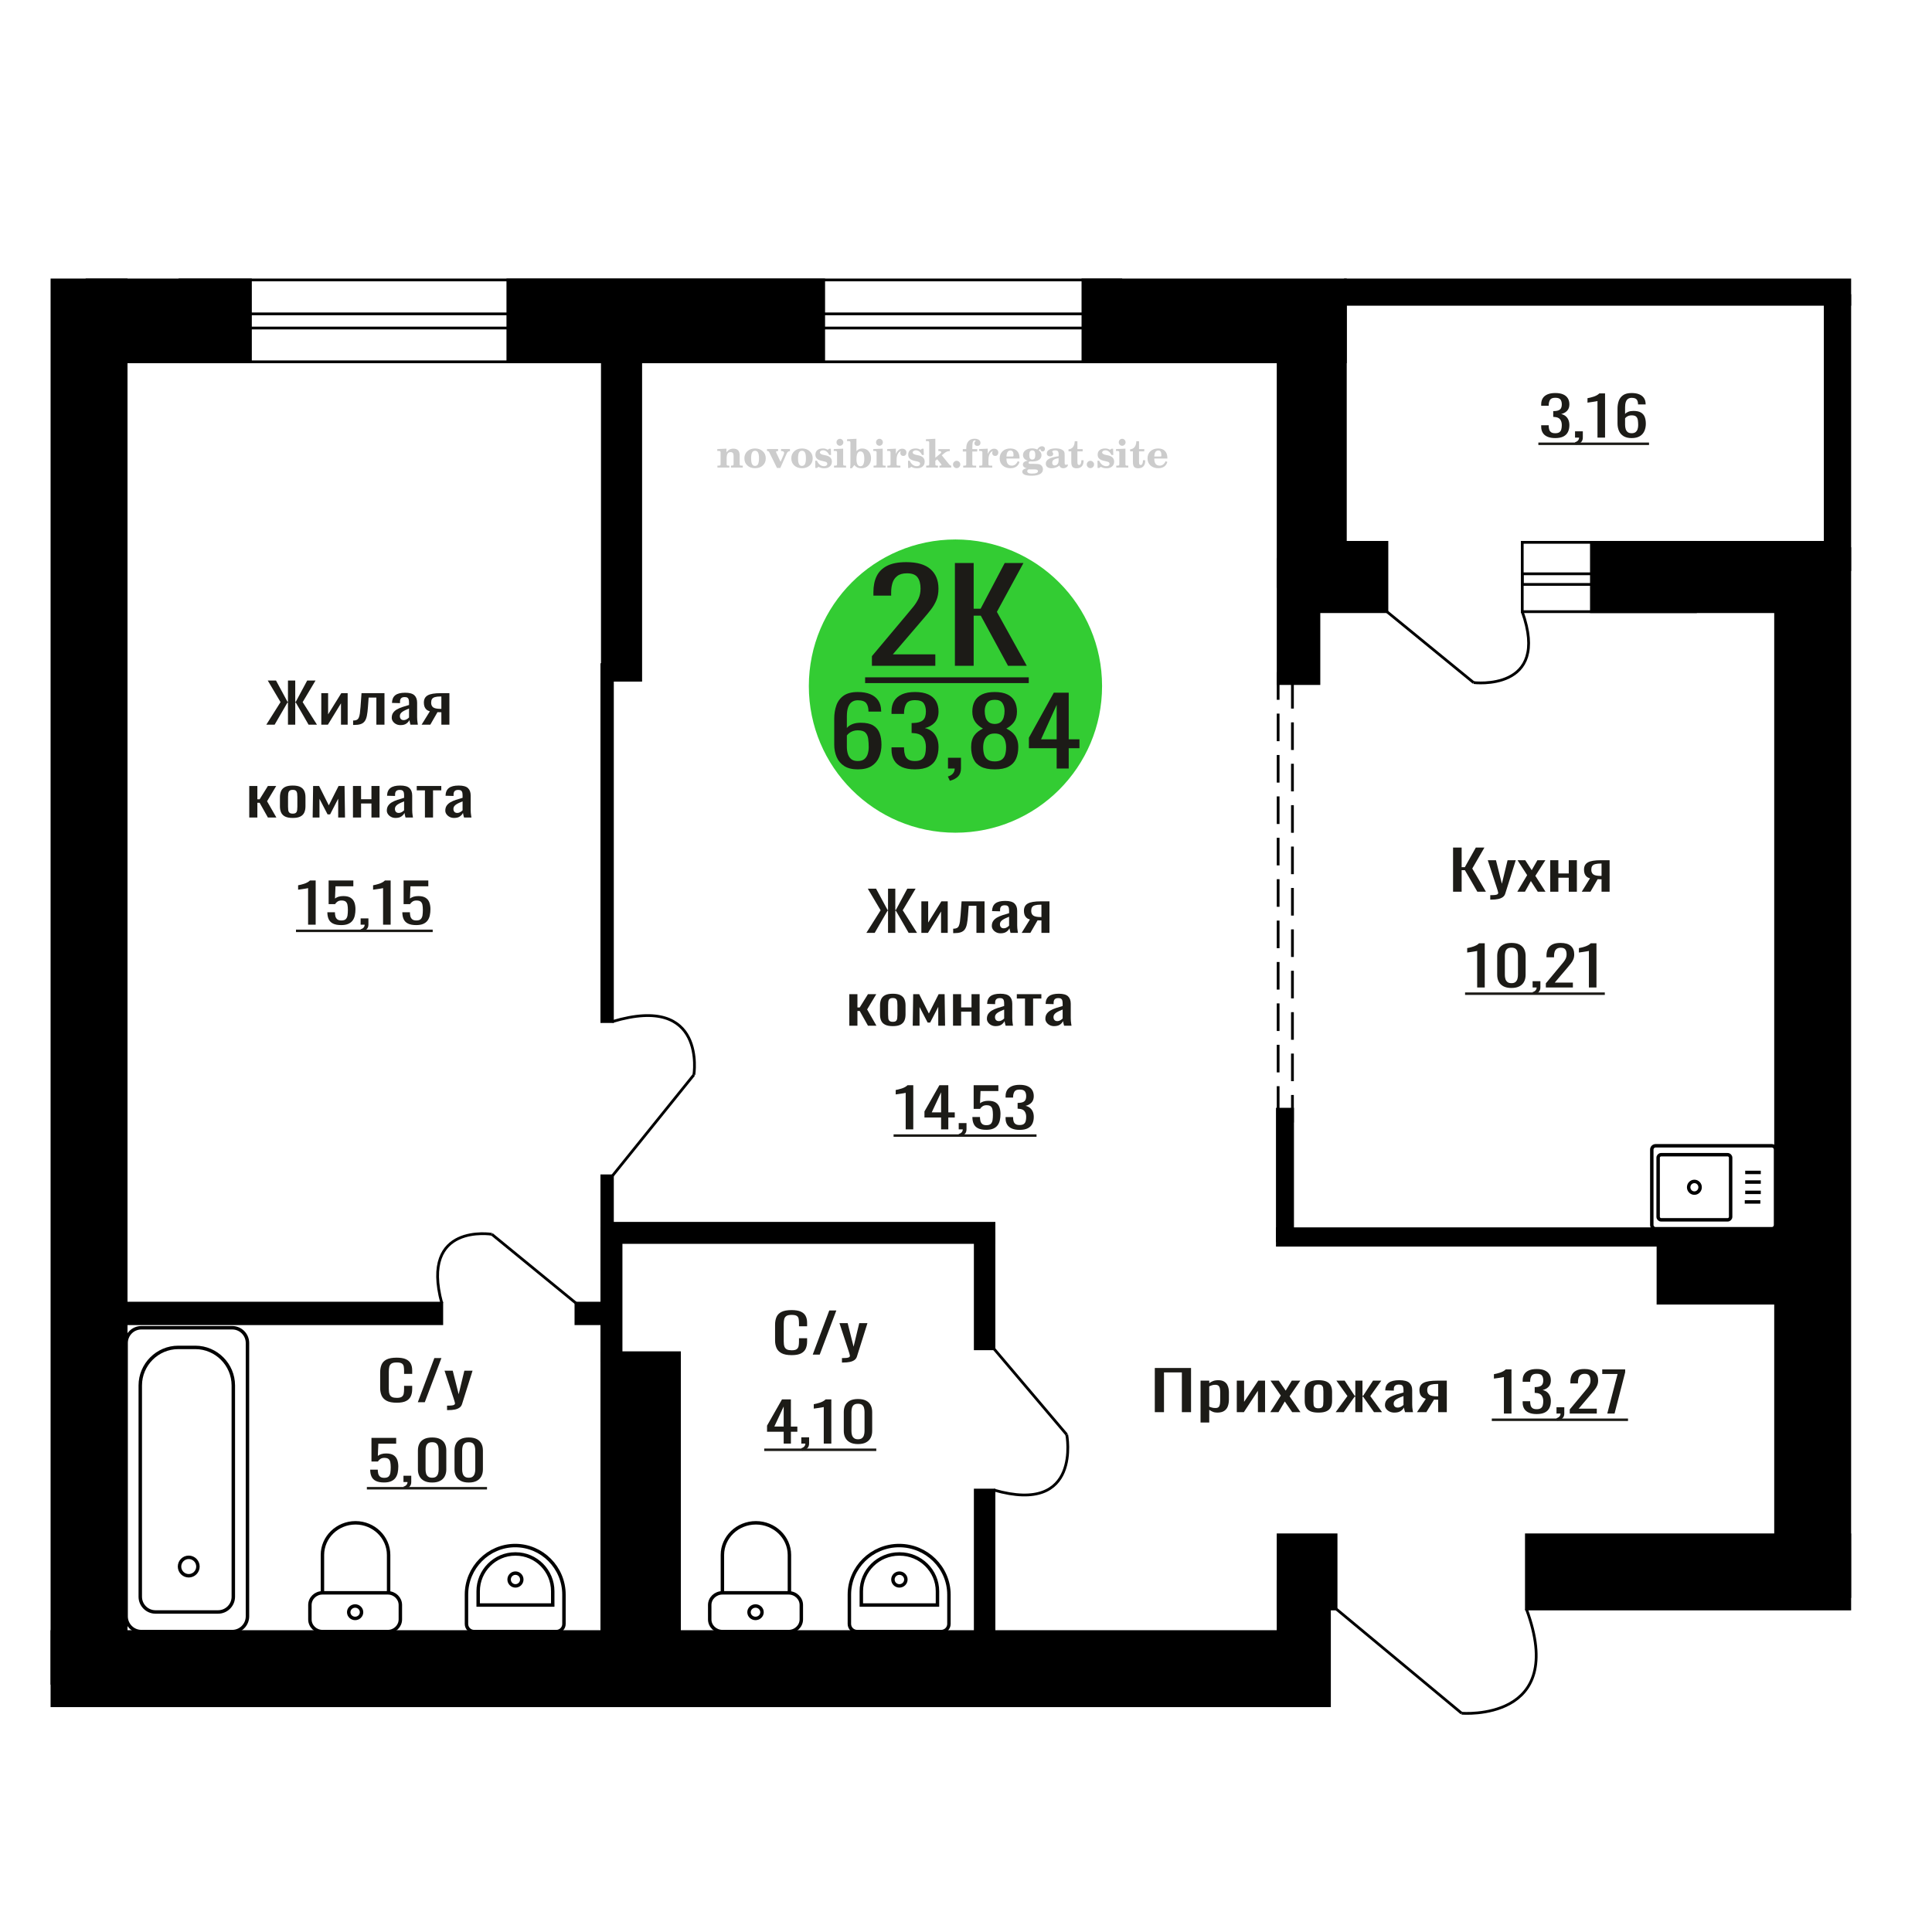 <?xml version="1.0" encoding="UTF-8"?>
<!DOCTYPE svg PUBLIC "-//W3C//DTD SVG 1.1//EN" "http://www.w3.org/Graphics/SVG/1.1/DTD/svg11.dtd">
<!-- Creator: CorelDRAW 2019 -->
<svg xmlns="http://www.w3.org/2000/svg" xml:space="preserve" width="140mm" height="140mm" version="1.1" style="shape-rendering:geometricPrecision; text-rendering:geometricPrecision; image-rendering:optimizeQuality; fill-rule:evenodd; clip-rule:evenodd"
viewBox="0 0 14000 14000"
 xmlns:xlink="http://www.w3.org/1999/xlink">
 <defs>
  <style type="text/css">
   <![CDATA[
    .str0 {stroke:black;stroke-width:25;stroke-miterlimit:22.926}
    .str2 {stroke:black;stroke-width:25.01;stroke-miterlimit:22.926}
    .str1 {stroke:black;stroke-width:20;stroke-miterlimit:22.926}
    .str3 {stroke:black;stroke-width:20;stroke-miterlimit:22.926;stroke-dasharray:200 100}
    .fil1 {fill:none}
    .fil5 {fill:black}
    .fil4 {fill:#1C1B17}
    .fil3 {fill:#33CC33}
    .fil0 {fill:#1C1B17;fill-rule:nonzero}
    .fil2 {fill:#CCCCCC;fill-rule:nonzero}
   ]]>
  </style>
 </defs>
 <g id="Слой_x0020_1">
  <polygon class="fil0" points="8368.17,10233.07 8368.17,9912.96 8630.74,9912.96 8630.74,10233.07 8564.21,10233.07 8564.21,9944.97 8434.7,9944.97 8434.7,10233.07 "/>
  <path id="1" class="fil0" d="M8699.61 10308.16l0 -303.52 63 0 0 18.18c7.45,-5.79 16.48,-10.8 27.08,-15.01 10.59,-4.22 23.15,-6.33 37.68,-6.33 17.66,0 31.68,3.1 42.1,9.29 10.39,6.19 18.14,13.96 23.25,23.32 5.09,9.35 8.43,18.83 10,28.45 1.57,9.62 2.36,17.85 2.36,24.7l0 55.33c0,16.07 -2.36,31.29 -7.07,45.64 -4.71,14.36 -13.25,25.96 -25.61,34.78 -12.36,8.83 -29.73,13.24 -52.09,13.24 -12.17,0 -22.98,-2.04 -32.39,-6.12 -9.41,-4.09 -17.86,-8.76 -25.31,-14.03l0 92.08 -63 0zm108.33 -105.13c10.98,0 18.83,-2.7 23.55,-8.1 4.71,-5.4 7.65,-12.71 8.82,-21.93 1.18,-9.22 1.78,-19.37 1.78,-30.43l0 -55.33c0,-9.48 -0.79,-18.24 -2.36,-26.28 -1.58,-8.04 -4.9,-14.42 -10.01,-19.17 -5.11,-4.74 -13.15,-7.11 -24.13,-7.11 -8.26,0 -16.11,1.19 -23.55,3.56 -7.47,2.37 -13.93,5.13 -19.43,8.3l0 146.22c5.88,2.9 12.56,5.33 20.01,7.31 7.46,1.98 15.89,2.96 25.32,2.96z"/>
  <polygon id="2" class="fil0" points="8962.18,10233.07 8962.18,10004.64 9015.17,10004.64 9015.17,10158.38 9117.6,10004.64 9167.06,10004.64 9167.06,10233.07 9115.25,10233.07 9115.25,10078.15 9013.4,10233.07 "/>
  <polygon id="3" class="fil0" points="9204.75,10233.07 9281.27,10112.93 9206.51,10004.64 9266.56,10004.64 9316.59,10076.97 9360.75,10004.64 9422.57,10004.64 9344.85,10118.07 9423.75,10233.07 9363.7,10233.07 9310.13,10155.61 9264.2,10233.07 "/>
  <path id="4" class="fil0" d="M9553.86 10236.23c-25.12,0 -44.95,-3.42 -59.47,-10.27 -14.53,-6.85 -24.82,-16.6 -30.91,-29.25 -6.08,-12.64 -9.12,-27.53 -9.12,-44.66l0 -66.39c0,-17.12 3.04,-32.01 9.12,-44.66 6.09,-12.64 16.38,-22.39 30.91,-29.24 14.52,-6.85 34.35,-10.28 59.47,-10.28 25.11,0 44.84,3.43 59.17,10.28 14.31,6.85 24.52,16.6 30.61,29.24 6.08,12.65 9.12,27.54 9.12,44.66l0 66.39c0,17.13 -3.04,32.02 -9.12,44.66 -6.09,12.65 -16.3,22.4 -30.61,29.25 -14.33,6.85 -34.06,10.27 -59.17,10.27zm0 -31.22c12.17,0 20.7,-2.37 25.6,-7.11 4.91,-4.75 7.85,-11 8.84,-18.77 0.98,-7.78 1.46,-15.88 1.46,-24.31l0 -71.53c0,-8.7 -0.48,-16.86 -1.46,-24.5 -0.99,-7.64 -3.93,-13.9 -8.84,-18.78 -4.9,-4.87 -13.43,-7.31 -25.6,-7.31 -12.17,0 -20.81,2.44 -25.91,7.31 -5.11,4.88 -8.15,11.14 -9.13,18.78 -0.98,7.64 -1.46,15.8 -1.46,24.5l0 71.53c0,8.43 0.48,16.53 1.46,24.31 0.98,7.77 4.02,14.02 9.13,18.77 5.1,4.74 13.74,7.11 25.91,7.11z"/>
  <polygon id="5" class="fil0" points="9678.66,10233.07 9764.02,10116.49 9683.97,10004.64 9744.01,10004.64 9816.43,10114.51 9821.14,10114.51 9821.14,10004.64 9872.95,10004.64 9872.95,10114.51 9877.65,10114.51 9949.47,10004.64 10009.52,10004.64 9929.47,10116.49 10014.82,10233.07 9956.55,10233.07 9877.65,10120.83 9872.95,10120.83 9872.95,10233.07 9821.14,10233.07 9821.14,10120.83 9815.83,10120.83 9736.95,10233.07 "/>
  <path id="6" class="fil0" d="M10104.31 10236.23c-13.35,0 -25.12,-2.57 -35.32,-7.7 -10.2,-5.14 -18.25,-11.73 -24.13,-19.76 -5.9,-8.04 -8.84,-16.54 -8.84,-25.5 0,-14.22 3.53,-26.21 10.59,-35.96 7.07,-9.75 16.79,-17.98 29.14,-24.7 12.37,-6.72 26.7,-12.58 42.98,-17.58 16.3,-5.01 33.46,-9.88 51.51,-14.63l0 -16.2c0,-9.22 -0.77,-16.86 -2.35,-22.92 -1.56,-6.06 -4.8,-10.61 -9.71,-13.64 -4.9,-3.03 -12.26,-4.54 -22.08,-4.54 -8.63,0 -15.6,1.32 -20.9,3.95 -5.29,2.64 -9.12,6.39 -11.47,11.26 -2.35,4.88 -3.53,10.61 -3.53,17.2l0 11.46 -62.42 -1.58c0.79,-25.3 9.43,-43.94 25.91,-55.93 16.49,-11.98 41.99,-17.98 76.54,-17.98 33.75,0 57.69,6.19 71.81,18.58 14.14,12.38 21.2,30.3 21.2,53.74l0 104.34c0,7.11 0.3,13.96 0.88,20.55 0.6,6.58 1.39,12.71 2.35,18.37 0.99,5.67 1.88,11 2.66,16.01l-57.7 0c-1.18,-4.22 -2.65,-9.55 -4.41,-16.01 -1.77,-6.45 -3.04,-12.31 -3.83,-17.58 -3.92,8.96 -11.48,17.32 -22.67,25.09 -11.17,7.78 -26.59,11.66 -46.21,11.66zm24.73 -36.36c6.29,0 12.17,-1.18 17.67,-3.55 5.48,-2.37 10.39,-5.08 14.71,-8.11 4.31,-3.03 7.26,-5.46 8.82,-7.31l0 -64.81c-9.8,3.69 -19.02,7.38 -27.66,11.07 -8.64,3.68 -16.19,7.57 -22.67,11.65 -6.47,4.09 -11.58,8.7 -15.3,13.84 -3.73,5.13 -5.6,11 -5.6,17.58 0,9.22 2.56,16.47 7.65,21.74 5.11,5.27 12.56,7.9 22.38,7.9z"/>
  <path id="7" class="fil0" d="M10267.98 10233.07l64.18 -96.82c-11,-2.9 -19.92,-7.25 -26.79,-13.05 -6.86,-5.79 -11.87,-12.91 -15.01,-21.34 -3.15,-8.43 -4.71,-17.91 -4.71,-28.45 0,-12.12 2.35,-22.53 7.06,-31.22 4.71,-8.7 12.17,-15.81 22.38,-21.34 10.2,-5.54 23.74,-9.62 40.62,-12.25 16.88,-2.64 37.67,-3.96 62.4,-3.96l65.94 0 0 228.43 -62.41 0 0 -90.11c-6.28,0 -11.57,-0.06 -15.89,-0.19 -4.32,-0.13 -9.03,-0.33 -14.14,-0.6l-55.92 90.9 -67.71 0zm146.6 -114.61c0.78,0 2.06,0 3.83,0 1.76,0 2.85,0 3.23,0l0 -89.71c-0.38,0 -1.47,0 -3.23,0 -1.77,0 -2.85,0 -3.25,0 -18.44,0 -33.07,1.52 -43.85,4.55 -10.8,3.03 -18.36,7.77 -22.68,14.22 -4.3,6.46 -6.46,15.09 -6.46,25.89 0,15.02 5,26.21 15,33.59 10.01,7.38 29.15,11.2 57.41,11.46z"/>
  <path class="fil1 str0" d="M11997 8903.98l842.17 0c15.11,0 27.47,-12.62 27.47,-28.05l0 -545.09c0,-15.44 -12.36,-28.06 -27.47,-28.06l-842.17 0c-15.12,0 -27.48,12.62 -27.48,28.06l0 545.09c0,15.43 12.36,28.05 27.48,28.05zm40.04 -64.74l482.25 0c11.86,0 21.56,-9.9 21.56,-22.01l0 -427.69c0,-12.11 -9.7,-22.02 -21.56,-22.02l-482.25 0c-11.85,0 -21.55,9.91 -21.55,22.02l0 427.69c0,12.11 9.7,22.01 21.55,22.01zm241.13 -193.55c22.88,0 41.43,-18.94 41.43,-42.31 0,-23.36 -18.55,-42.3 -41.43,-42.3 -22.88,0 -41.43,18.94 -41.43,42.3 0,23.37 18.55,42.31 41.43,42.31zm365.1 64.05l112.93 0m-109.79 -69.61l112.93 0m-112.93 -74.59l112.93 0m-112.93 -69.61l112.93 0"/>
  <path class="fil2" d="M5198.74 3388.28l0 -14.11 13.22 -0.28c3.86,-0.29 6.44,-1.13 7.71,-2.54 1.27,-1.41 1.93,-4.05 1.93,-7.91l0 -84.43c0,-4.56 -0.99,-7.52 -3.01,-9.03 -2.02,-1.46 -6.21,-2.21 -12.56,-2.21 -0.84,0 -2.21,0.05 -4.09,0.14 -1.88,0.1 -3.29,0.14 -4.33,0.14l0 -13.82 66.37 -3.11 0 27.05c6.78,-9.32 14.21,-16.14 22.25,-20.51 8.04,-4.38 17.26,-6.54 27.61,-6.54 15.66,0 27.24,4 34.76,12 7.53,7.99 11.29,20.27 11.29,36.83l0 63.49c0,3.86 0.66,6.5 1.98,7.95 1.36,1.51 3.9,2.31 7.66,2.5l13.22 0.28 0 14.11 -86.08 0 0 -14.11 9.69 -0.71c3.86,-0.18 6.4,-0.98 7.62,-2.4 1.27,-1.41 1.88,-4.04 1.88,-7.9l0 -58.98c0,-9.79 -1.69,-16.93 -5.03,-21.31 -3.34,-4.42 -8.75,-6.63 -16.18,-6.63 -10.16,0 -17.54,3.48 -22.15,10.49 -4.57,6.96 -6.87,18.44 -6.87,34.43l0 42.28c0,3.86 0.66,6.5 1.93,7.91 1.27,1.41 3.81,2.25 7.66,2.54l9.88 0.28 0 14.11 -86.36 0z"/>
  <path id="1" class="fil2" d="M5394.09 3321.44c0,-21.12 7.19,-38.33 21.54,-51.69 14.39,-13.36 33.02,-20.04 55.88,-20.04 22.67,0 41.25,6.68 55.74,20.08 14.53,13.41 21.78,30.63 21.78,51.65 0,21.03 -7.2,38.19 -21.55,51.46 -14.39,13.26 -33.02,19.9 -55.97,19.9 -22.95,0 -41.63,-6.64 -55.93,-19.85 -14.34,-13.22 -21.49,-30.39 -21.49,-51.51zm48.82 0c0,18.96 2.26,32.79 6.77,41.53 4.52,8.8 11.67,13.17 21.55,13.17 9.92,0 17.17,-4.37 21.77,-13.17 4.61,-8.74 6.92,-22.57 6.92,-41.53 0,-19.19 -2.26,-33.16 -6.82,-41.91 -4.56,-8.79 -11.76,-13.17 -21.59,-13.17 -9.97,0 -17.22,4.38 -21.78,13.17 -4.56,8.75 -6.82,22.72 -6.82,41.91z"/>
  <path id="2" class="fil2" d="M5575.5 3279.63c-2.11,-4.57 -4.33,-7.62 -6.58,-9.08 -2.31,-1.46 -5.6,-2.21 -9.83,-2.21l-1.09 0 0 -14.4 80.53 0 0 14.4 -6.07 0.56c-3.2,0.28 -5.5,0.85 -6.91,1.79 -1.36,0.89 -2.07,2.3 -2.07,4.14 0,0.8 0.33,2.11 0.89,3.85 0.61,1.74 1.37,3.53 2.31,5.37l29.63 62.46 23.14 -53.62c0.76,-1.83 1.32,-3.9 1.79,-6.16 0.47,-2.26 0.71,-4.24 0.71,-5.98 0,-3.48 -1.32,-6.3 -3.96,-8.37 -2.58,-2.02 -6.25,-3.2 -10.95,-3.48l-7.44 -0.56 0 -14.4 64.63 0 0 14.96c-6.07,0.28 -10.77,1.69 -14.11,4.28 -3.39,2.54 -6.73,7.62 -10.16,15.15l-45.72 102.77 -23.99 0 -54.75 -111.47z"/>
  <path id="3" class="fil2" d="M5734.16 3321.44c0,-21.12 7.19,-38.33 21.54,-51.69 14.39,-13.36 33.02,-20.04 55.88,-20.04 22.67,0 41.25,6.68 55.74,20.08 14.53,13.41 21.78,30.63 21.78,51.65 0,21.03 -7.2,38.19 -21.55,51.46 -14.39,13.26 -33.02,19.9 -55.97,19.9 -22.95,0 -41.63,-6.64 -55.93,-19.85 -14.34,-13.22 -21.49,-30.39 -21.49,-51.51zm48.82 0c0,18.96 2.26,32.79 6.77,41.53 4.52,8.8 11.67,13.17 21.55,13.17 9.92,0 17.17,-4.37 21.77,-13.17 4.61,-8.74 6.92,-22.57 6.92,-41.53 0,-19.19 -2.26,-33.16 -6.82,-41.91 -4.56,-8.79 -11.76,-13.17 -21.59,-13.17 -9.97,0 -17.22,4.38 -21.78,13.17 -4.56,8.75 -6.82,22.72 -6.82,41.91z"/>
  <path id="4" class="fil2" d="M5907.39 3338.61l12.18 0c5.79,12.79 13.12,22.58 22.01,29.35 8.94,6.77 18.87,10.16 29.87,10.16 7.2,0 12.89,-1.6 17.08,-4.75 4.23,-3.2 6.35,-7.43 6.35,-12.79 0,-4.8 -1.84,-8.47 -5.55,-11.06 -3.72,-2.59 -11.62,-5.13 -23.76,-7.62 -20.84,-4 -35.51,-9.64 -44.02,-16.84 -8.52,-7.19 -12.75,-17.26 -12.75,-30.19 0,-14.35 4.75,-25.45 14.25,-33.31 9.5,-7.9 23,-11.85 40.45,-11.85 6.49,0 12.7,0.8 18.49,2.45 5.83,1.64 11.15,3.99 15.94,7.1l11.06 -7.57 11.61 0 1.37 45.15 -13.27 0c-4.93,-10.58 -11.33,-18.91 -19.14,-24.88 -7.81,-5.98 -16.18,-8.99 -25.16,-8.99 -6.82,0 -12.37,1.51 -16.65,4.57 -4.33,3.05 -6.5,6.86 -6.5,11.47 0,8.75 11.15,15.1 33.4,19.05 2.68,0.47 4.75,0.85 6.21,1.13 15.71,2.92 27.56,8.23 35.46,15.95 7.91,7.71 11.86,17.73 11.86,30.01 0,14.81 -4.99,26.53 -14.96,35.18 -9.97,8.7 -23.57,13.03 -40.83,13.03 -7.71,0 -15.05,-0.89 -21.92,-2.73 -6.91,-1.83 -13.12,-4.47 -18.76,-7.95l-12.14 8.42 -11.34 0 -0.84 -52.49z"/>
  <path id="5" class="fil2" d="M6061.71 3204.84c0,-7.01 2.4,-12.94 7.25,-17.78 4.84,-4.89 10.67,-7.34 17.59,-7.34 6.63,0 12.37,2.45 17.26,7.38 4.85,4.94 7.29,10.82 7.29,17.74 0,6.91 -2.4,12.84 -7.24,17.87 -4.85,5.03 -10.59,7.53 -17.31,7.53 -6.92,0 -12.75,-2.45 -17.59,-7.39 -4.85,-4.94 -7.25,-10.91 -7.25,-18.01zm48.26 158.56c0,3.95 0.66,6.68 1.93,8.09 1.32,1.41 3.91,2.21 7.76,2.4l11.2 0.28 0 14.11 -87.21 0 0 -14.11 12.28 -0.28c3.81,-0.19 6.39,-0.99 7.71,-2.5 1.37,-1.45 2.02,-4.14 2.02,-7.99l0 -84.48c0,-4.47 -0.98,-7.48 -3.01,-8.94 -2.02,-1.46 -6.16,-2.21 -12.41,-2.21 -0.85,0 -2.17,0.05 -4.1,0.14 -1.88,0.1 -3.34,0.14 -4.46,0.14l0 -13.82 68.29 -3.11 0 112.28z"/>
  <path id="6" class="fil2" d="M6234.71 3270.88c-9.59,0 -16.74,4.75 -21.4,14.25 -4.7,9.55 -7.05,23.99 -7.05,43.37 0,16.27 2.39,28.64 7.24,37.16 4.84,8.51 11.9,12.74 21.21,12.74 9.64,0 16.75,-4.47 21.36,-13.45 4.61,-8.94 6.91,-22.81 6.91,-41.53 0,-17.69 -2.35,-30.81 -7.05,-39.51 -4.66,-8.71 -11.76,-13.03 -21.22,-13.03zm-74.97 121.92c0.94,-5.32 1.64,-10.59 2.07,-15.81 0.47,-5.22 0.7,-10.58 0.7,-16.09l0 -153.48c0,-4.42 -0.99,-7.38 -2.92,-8.84 -1.92,-1.46 -6.02,-2.21 -12.22,-2.21 -0.85,0 -2.26,0.05 -4.29,0.14 -2.02,0.1 -3.66,0.14 -4.84,0.14l0 -13.83 68.02 -3.38 0 89.79c5.78,-6.58 12.08,-11.43 18.86,-14.58 6.82,-3.11 14.44,-4.66 22.9,-4.66 19.01,0 34.39,6.49 46.15,19.48 11.76,12.98 17.64,30 17.64,51.03 0,21.87 -6.5,39.42 -19.43,52.68 -12.94,13.27 -29.96,19.9 -51.13,19.9 -11.19,0 -20.93,-1.98 -29.26,-5.93 -8.32,-3.9 -15.24,-9.83 -20.74,-17.73l-18.01 23.38 -13.5 0z"/>
  <path id="7" class="fil2" d="M6348.21 3204.84c0,-7.01 2.4,-12.94 7.25,-17.78 4.84,-4.89 10.67,-7.34 17.59,-7.34 6.63,0 12.37,2.45 17.26,7.38 4.85,4.94 7.29,10.82 7.29,17.74 0,6.91 -2.4,12.84 -7.24,17.87 -4.85,5.03 -10.59,7.53 -17.31,7.53 -6.92,0 -12.75,-2.45 -17.59,-7.39 -4.85,-4.94 -7.25,-10.91 -7.25,-18.01zm48.26 158.56c0,3.95 0.66,6.68 1.93,8.09 1.32,1.41 3.91,2.21 7.76,2.4l11.2 0.28 0 14.11 -87.21 0 0 -14.11 12.28 -0.28c3.81,-0.19 6.39,-0.99 7.71,-2.5 1.37,-1.45 2.02,-4.14 2.02,-7.99l0 -84.48c0,-4.47 -0.98,-7.48 -3.01,-8.94 -2.02,-1.46 -6.16,-2.21 -12.41,-2.21 -0.85,0 -2.17,0.05 -4.1,0.14 -1.88,0.1 -3.34,0.14 -4.46,0.14l0 -13.82 68.29 -3.11 0 112.28z"/>
  <path id="8" class="fil2" d="M6430.1 3388.28l0 -14.11 13.22 -0.28c3.86,-0.29 6.44,-1.13 7.71,-2.54 1.27,-1.41 1.93,-4.05 1.93,-7.91l0 -84.47c0,-4.52 -0.99,-7.53 -3.01,-8.99 -2.02,-1.46 -6.21,-2.21 -12.56,-2.21 -0.84,0 -2.21,0.05 -4.09,0.14 -1.88,0.1 -3.29,0.14 -4.33,0.14l0 -13.82 62.89 -3.11 0 38.85c5.55,-12.74 12.14,-22.39 19.9,-28.88 7.71,-6.44 16.41,-9.69 26.15,-9.69 9.03,0 16.37,2.54 22.01,7.58 5.65,5.08 8.47,11.52 8.47,19.42 0,7.72 -2.07,13.88 -6.26,18.53 -4.18,4.66 -9.69,6.97 -16.51,6.97 -6.35,0 -11.52,-2.03 -15.52,-6.12 -4,-4.09 -6.02,-9.41 -6.02,-15.94 0,-2.59 0.42,-4.94 1.27,-7.15 0.8,-2.21 2.12,-4.33 3.86,-6.35 -10.49,3.38 -18.44,10.67 -23.94,21.77 -5.51,11.11 -8.28,25.59 -8.28,43.42l0 29.91c0,3.86 0.66,6.5 1.97,7.95 1.37,1.51 3.91,2.31 7.67,2.5l18.02 0.28 0 14.11 -94.55 0z"/>
  <path id="9" class="fil2" d="M6579.73 3338.61l12.18 0c5.79,12.79 13.12,22.58 22.01,29.35 8.94,6.77 18.87,10.16 29.87,10.16 7.2,0 12.89,-1.6 17.08,-4.75 4.23,-3.2 6.35,-7.43 6.35,-12.79 0,-4.8 -1.84,-8.47 -5.55,-11.06 -3.72,-2.59 -11.62,-5.13 -23.76,-7.62 -20.84,-4 -35.51,-9.64 -44.02,-16.84 -8.52,-7.19 -12.75,-17.26 -12.75,-30.19 0,-14.35 4.75,-25.45 14.25,-33.31 9.5,-7.9 23,-11.85 40.45,-11.85 6.49,0 12.7,0.8 18.49,2.45 5.83,1.64 11.15,3.99 15.94,7.1l11.06 -7.57 11.61 0 1.37 45.15 -13.27 0c-4.93,-10.58 -11.33,-18.91 -19.14,-24.88 -7.81,-5.98 -16.18,-8.99 -25.16,-8.99 -6.82,0 -12.37,1.51 -16.65,4.57 -4.33,3.05 -6.5,6.86 -6.5,11.47 0,8.75 11.15,15.1 33.4,19.05 2.68,0.47 4.75,0.85 6.21,1.13 15.71,2.92 27.56,8.23 35.46,15.95 7.91,7.71 11.86,17.73 11.86,30.01 0,14.81 -4.99,26.53 -14.96,35.18 -9.97,8.7 -23.57,13.03 -40.83,13.03 -7.71,0 -15.05,-0.89 -21.92,-2.73 -6.91,-1.83 -13.12,-4.47 -18.76,-7.95l-12.14 8.42 -11.34 0 -0.84 -52.49z"/>
  <path id="10" class="fil2" d="M6733.49 3207.38c0,-4.38 -0.94,-7.34 -2.82,-8.8 -1.88,-1.46 -5.93,-2.21 -12.14,-2.21 -0.7,0 -2.12,0.05 -4.19,0.14 -2.02,0.1 -3.66,0.14 -4.84,0.14l0 -13.83 68.3 -3.38 0 137.96 33.91 -28.51c2.96,-2.4 5.13,-4.56 6.54,-6.54 1.46,-1.97 2.16,-3.85 2.16,-5.59 0,-2.78 -1.31,-4.8 -3.95,-6.12 -2.59,-1.36 -6.54,-2.02 -11.76,-2.02 -0.47,0 -1.27,0.05 -2.35,0.14 -1.08,0.09 -1.93,0.14 -2.49,0.14l0 -14.67 82.92 0 0 14.67c-7.15,0 -13.59,0.94 -19.33,2.82 -5.74,1.88 -11.15,4.89 -16.18,9.03l-22.86 18.35 52.73 64.86c2.82,3.58 5.45,6.21 7.81,7.81 2.4,1.6 4.89,2.4 7.43,2.4l0.56 0 0 14.11 -85.51 0 0 -14.11 6.77 -0.28c2.59,-0.19 4.52,-0.76 5.93,-1.7 1.36,-0.98 2.07,-2.3 2.07,-3.95 0,-1.55 -1.27,-3.9 -3.72,-7.01 -0.65,-0.84 -1.12,-1.45 -1.41,-1.78l-25.73 -31.28 -13.54 11 0 24.27c0,3.86 0.66,6.5 1.93,7.95 1.27,1.51 3.85,2.31 7.71,2.5l9.27 0.28 0 14.11 -85.23 0 0 -14.11 12.23 -0.28c3.76,-0.19 6.35,-0.99 7.71,-2.5 1.36,-1.45 2.07,-4.09 2.07,-7.95l0 -156.06z"/>
  <path id="11" class="fil2" d="M6932.22 3339.17c7.15,0 13.35,2.59 18.58,7.81 5.22,5.18 7.85,11.38 7.85,18.63 0,7.29 -2.59,13.54 -7.81,18.77 -5.17,5.22 -11.38,7.85 -18.62,7.85 -7.2,0 -13.36,-2.63 -18.54,-7.85 -5.22,-5.23 -7.8,-11.48 -7.8,-18.77 0,-7.15 2.63,-13.36 7.85,-18.58 5.22,-5.22 11.38,-7.86 18.49,-7.86z"/>
  <path id="12" class="fil2" d="M6976.81 3272.01l0 -17.78 25.02 0 0 -5.65c0,-21.97 5.22,-38.99 15.71,-51.17 10.49,-12.19 25.21,-18.26 44.12,-18.26 13.27,0 23.76,2.73 31.52,8.14 7.76,5.41 11.66,12.7 11.66,21.87 0,6.82 -2.07,12.19 -6.21,16.09 -4.14,3.9 -9.87,5.83 -17.26,5.83 -6.07,0 -11.01,-1.78 -14.82,-5.36 -3.81,-3.57 -5.73,-8.18 -5.73,-13.78 0,-5.88 2.63,-11.1 7.95,-15.71 1.08,-1.08 1.64,-1.79 1.64,-2.07 0,-0.99 -0.47,-1.74 -1.36,-2.16 -0.94,-0.47 -2.45,-0.71 -4.57,-0.71 -7,0 -11.85,3.58 -14.53,10.68 -2.73,7.1 -4.09,21.54 -4.09,43.32l0 8.94 35.51 0 0 17.78 -35.51 0 0 91.43c0,4.14 0.84,6.97 2.59,8.47 1.74,1.51 5.08,2.26 10.01,2.26l15.06 0 0 14.11 -93.7 0 0 -14.11 12.37 -0.28c3.76,-0.19 6.3,-0.99 7.67,-2.5 1.31,-1.45 1.97,-4.09 1.97,-7.95l0 -91.43 -25.02 0z"/>
  <path id="13" class="fil2" d="M7095.81 3388.28l0 -14.11 13.22 -0.28c3.86,-0.29 6.44,-1.13 7.71,-2.54 1.27,-1.41 1.93,-4.05 1.93,-7.91l0 -84.47c0,-4.52 -0.99,-7.53 -3.01,-8.99 -2.02,-1.46 -6.21,-2.21 -12.56,-2.21 -0.84,0 -2.21,0.05 -4.09,0.14 -1.88,0.1 -3.29,0.14 -4.33,0.14l0 -13.82 62.89 -3.11 0 38.85c5.55,-12.74 12.14,-22.39 19.9,-28.88 7.71,-6.44 16.41,-9.69 26.15,-9.69 9.03,0 16.37,2.54 22.01,7.58 5.65,5.08 8.47,11.52 8.47,19.42 0,7.72 -2.07,13.88 -6.26,18.53 -4.18,4.66 -9.69,6.97 -16.51,6.97 -6.35,0 -11.52,-2.03 -15.52,-6.12 -4,-4.09 -6.02,-9.41 -6.02,-15.94 0,-2.59 0.42,-4.94 1.27,-7.15 0.8,-2.21 2.12,-4.33 3.86,-6.35 -10.49,3.38 -18.44,10.67 -23.94,21.77 -5.51,11.11 -8.28,25.59 -8.28,43.42l0 29.91c0,3.86 0.66,6.5 1.97,7.95 1.37,1.51 3.91,2.31 7.67,2.5l18.02 0.28 0 14.11 -94.55 0z"/>
  <path id="14" class="fil2" d="M7375.26 3341.71l12.42 5.93c-4.42,14.77 -12.14,26.01 -23.19,33.68 -11.1,7.67 -25.17,11.48 -42.24,11.48 -23.43,0 -42.29,-6.59 -56.68,-19.71 -14.35,-13.13 -21.54,-30.34 -21.54,-51.65 0,-21.26 7.15,-38.57 21.4,-51.83 14.3,-13.27 32.97,-19.9 56.02,-19.9 21.02,0 37.35,6.07 49.01,18.25 11.67,12.14 17.5,29.21 17.5,51.13l0 3.71 -94.83 0 0 1.93c0,16.33 3.3,28.65 9.83,36.97 6.59,8.33 16.37,12.47 29.31,12.47 9.45,0 17.78,-2.73 24.93,-8.19 7.19,-5.45 13.21,-13.54 18.06,-24.27zm-82.13 -33.58l43.37 0c2.96,0 5.03,-0.66 6.21,-1.93 1.18,-1.27 1.79,-3.62 1.79,-7.05 0,-12.14 -1.84,-20.98 -5.46,-26.49 -3.62,-5.5 -9.31,-8.27 -17.12,-8.27 -8.98,0 -15.85,3.62 -20.6,10.81 -4.71,7.25 -7.43,18.21 -8.19,32.93z"/>
  <path id="15" class="fil2" d="M7439.79 3393.41c-9.12,-2.31 -15.99,-5.69 -20.65,-10.26 -4.65,-4.56 -6.96,-10.16 -6.96,-16.88 0,-7.43 3.06,-13.55 9.22,-18.39 6.16,-4.8 15.05,-8.09 26.62,-9.84 -11.38,-3.05 -20.03,-8.04 -26.01,-15.05 -5.97,-6.96 -8.98,-15.47 -8.98,-25.49 0,-14.3 6.07,-25.97 18.2,-34.9 12.14,-8.99 27.99,-13.45 47.56,-13.45 6.91,0 13.4,0.7 19.56,2.07 6.17,1.36 12.14,3.43 17.92,6.16l4.85 -7.01c3.76,-5.36 8.28,-9.46 13.5,-12.37 5.22,-2.92 10.68,-4.38 16.37,-4.38 6.25,0 11.33,1.79 15.28,5.37 3.96,3.62 5.93,8.23 5.93,13.82 0,5.51 -1.5,10.02 -4.56,13.46 -3.01,3.43 -6.96,5.17 -11.81,5.17 -3.34,0 -6.16,-0.7 -8.56,-2.12 -2.4,-1.45 -4.33,-3.62 -5.78,-6.53 -0.57,-1.13 -0.9,-2.5 -1.09,-4.14 -0.28,-2.31 -1.27,-3.48 -2.91,-3.58 -1.65,0 -3.48,0.8 -5.51,2.4 -2.02,1.6 -3.66,3.62 -4.93,6.07 6.96,4.8 12.04,9.92 15.24,15.43 3.19,5.55 4.79,11.9 4.79,19.05 0,14.34 -5.83,25.58 -17.45,33.72 -11.62,8.14 -27.75,12.23 -48.4,12.23 -1.74,0 -4.18,-0.09 -7.34,-0.28 -3.1,-0.19 -5.36,-0.28 -6.72,-0.28 -4.33,0 -7.72,0.8 -10.11,2.44 -2.45,1.6 -3.67,3.81 -3.67,6.64 0,3.24 1.08,5.5 3.24,6.77 2.17,1.27 5.93,1.93 11.34,1.93l20.46 0c10.72,0 20.08,0.33 28.03,1.03 8,0.71 13.45,1.6 16.51,2.68 7.72,2.78 13.74,7.34 18.06,13.78 4.33,6.45 6.5,13.88 6.5,22.3 0,14.86 -7.06,26.29 -21.17,34.29 -14.11,8 -34.34,11.99 -60.73,11.99 -22.43,0 -39.32,-2.44 -50.65,-7.29 -11.34,-4.89 -17.03,-12.13 -17.03,-21.77 0,-6.35 2.77,-11.62 8.28,-15.9 5.5,-4.28 13.36,-7.25 23.56,-8.89zm13.88 7.85c-3.58,1.46 -6.12,3.15 -7.62,5.04 -1.51,1.88 -2.26,4.32 -2.26,7.38 0,6.16 2.68,10.72 8,13.64 5.31,2.96 13.59,4.42 24.83,4.42 15.24,0 26.53,-1.41 33.82,-4.18 7.29,-2.83 10.96,-7.15 10.96,-13.08 0,-4.66 -1.97,-8.04 -5.93,-10.11 -3.95,-2.07 -10.72,-3.11 -20.32,-3.11l-41.48 0zm4.8 -104.51c0,11.61 1.74,20.08 5.22,25.4 3.53,5.31 8.98,7.99 16.46,7.99 7.53,0 13.08,-2.68 16.7,-8.09 3.57,-5.36 5.36,-13.78 5.36,-25.3 0,-11.29 -1.79,-19.66 -5.36,-25.07 -3.62,-5.41 -9.17,-8.14 -16.7,-8.14 -7.48,0 -12.93,2.73 -16.46,8.14 -3.48,5.41 -5.22,13.78 -5.22,25.07z"/>
  <path id="16" class="fil2" d="M7671.03 3319.98c-16.7,2.68 -28.6,6.63 -35.66,11.86 -7.1,5.22 -10.63,12.55 -10.63,22.06 0,5.78 1.6,10.34 4.75,13.78 3.15,3.38 7.43,5.08 12.75,5.08 8.7,0 15.71,-3.25 20.93,-9.74 5.22,-6.49 7.86,-15.38 7.86,-26.67l0 -16.37zm43.74 35.75c0,4.52 0.8,7.71 2.4,9.64 1.6,1.93 4.23,2.87 7.81,2.87 1.64,0 3.52,-0.47 5.64,-1.46 2.12,-0.94 3.43,-1.41 4,-1.41 1.08,0 1.97,0.33 2.63,1.08 0.61,0.76 0.94,1.79 0.94,3.2 0,5.88 -3.34,11.25 -10.06,16.14 -6.73,4.84 -14.77,7.29 -24.13,7.29 -7.01,0 -12.98,-1.84 -17.92,-5.55 -4.99,-3.72 -7.9,-8.52 -8.85,-14.35 -7.71,6.3 -16.46,11.2 -26.24,14.68 -9.79,3.48 -19.85,5.22 -30.25,5.22 -13.5,0 -23.99,-2.92 -31.42,-8.8 -7.43,-5.88 -11.14,-14.16 -11.14,-24.83 0,-14.21 7.47,-25.64 22.38,-34.2 14.92,-8.61 38.53,-15.05 70.75,-19.38l0 -15.33c0,-9.93 -1.98,-16.94 -5.93,-21.07 -3.95,-4.14 -10.53,-6.21 -19.71,-6.21 -5.97,0 -11,0.98 -15.05,2.96 -4.09,1.98 -6.16,4.28 -6.16,6.82 0,0.66 1.22,2.54 3.67,5.69 2.44,3.11 3.67,6.59 3.67,10.49 0,5.32 -2.07,9.6 -6.26,12.89 -4.18,3.24 -9.64,4.89 -16.32,4.89 -6.82,0 -12.47,-1.97 -16.98,-5.93 -4.47,-3.95 -6.73,-8.89 -6.73,-14.86 0,-11.76 5.65,-20.88 16.94,-27.37 11.33,-6.45 27.28,-9.69 47.97,-9.69 11.57,0 21.73,1.17 30.53,3.52 8.75,2.31 15.99,5.79 21.68,10.35 4.52,3.53 7.67,7.48 9.46,11.95 1.79,4.42 2.68,11.24 2.68,20.41l0 60.35z"/>
  <path id="17" class="fil2" d="M7851.51 3334.94c0,0.66 0.09,1.65 0.24,2.96 0.14,1.32 0.18,2.31 0.18,2.97 0,16.51 -4.37,29.39 -13.12,38.66 -8.8,9.22 -20.98,13.83 -36.55,13.83 -14.2,0 -24.32,-3.34 -30.29,-10.07 -5.97,-6.68 -8.94,-18.48 -8.94,-35.41l0 -77 -20.32 0 0 -15.15c13.97,-0.89 24.84,-6.35 32.55,-16.27 7.72,-9.93 11.95,-23.95 12.7,-41.96l19.38 0 0 56.73 38.1 0 0 16.65 -38.1 0 0 74.78c0,9.55 0.9,15.9 2.64,19.01 1.74,3.15 4.79,4.7 9.22,4.7 5.41,0 9.5,-2.87 12.32,-8.56 2.77,-5.69 4.33,-14.3 4.61,-25.87l15.38 0z"/>
  <path id="18" class="fil2" d="M7901.42 3339.17c7.15,0 13.35,2.59 18.58,7.81 5.22,5.18 7.85,11.38 7.85,18.63 0,7.29 -2.59,13.54 -7.81,18.77 -5.17,5.22 -11.38,7.85 -18.62,7.85 -7.2,0 -13.36,-2.63 -18.54,-7.85 -5.22,-5.23 -7.8,-11.48 -7.8,-18.77 0,-7.15 2.63,-13.36 7.85,-18.58 5.22,-5.22 11.38,-7.86 18.49,-7.86z"/>
  <path id="19" class="fil2" d="M7952.69 3338.61l12.18 0c5.79,12.79 13.12,22.58 22.01,29.35 8.94,6.77 18.87,10.16 29.87,10.16 7.2,0 12.89,-1.6 17.08,-4.75 4.23,-3.2 6.35,-7.43 6.35,-12.79 0,-4.8 -1.84,-8.47 -5.55,-11.06 -3.72,-2.59 -11.62,-5.13 -23.76,-7.62 -20.84,-4 -35.51,-9.64 -44.02,-16.84 -8.52,-7.19 -12.75,-17.26 -12.75,-30.19 0,-14.35 4.75,-25.45 14.25,-33.31 9.5,-7.9 23,-11.85 40.45,-11.85 6.49,0 12.7,0.8 18.49,2.45 5.83,1.64 11.15,3.99 15.94,7.1l11.06 -7.57 11.61 0 1.37 45.15 -13.27 0c-4.93,-10.58 -11.33,-18.91 -19.14,-24.88 -7.81,-5.98 -16.18,-8.99 -25.16,-8.99 -6.82,0 -12.37,1.51 -16.65,4.57 -4.33,3.05 -6.5,6.86 -6.5,11.47 0,8.75 11.15,15.1 33.4,19.05 2.68,0.47 4.75,0.85 6.21,1.13 15.71,2.92 27.56,8.23 35.46,15.95 7.91,7.71 11.86,17.73 11.86,30.01 0,14.81 -4.99,26.53 -14.96,35.18 -9.97,8.7 -23.57,13.03 -40.83,13.03 -7.71,0 -15.05,-0.89 -21.92,-2.73 -6.91,-1.83 -13.12,-4.47 -18.76,-7.95l-12.14 8.42 -11.34 0 -0.84 -52.49z"/>
  <path id="20" class="fil2" d="M8107.01 3204.84c0,-7.01 2.4,-12.94 7.25,-17.78 4.84,-4.89 10.67,-7.34 17.59,-7.34 6.63,0 12.37,2.45 17.26,7.38 4.85,4.94 7.29,10.82 7.29,17.74 0,6.91 -2.4,12.84 -7.24,17.87 -4.85,5.03 -10.59,7.53 -17.31,7.53 -6.92,0 -12.75,-2.45 -17.59,-7.39 -4.85,-4.94 -7.25,-10.91 -7.25,-18.01zm48.26 158.56c0,3.95 0.66,6.68 1.93,8.09 1.32,1.41 3.91,2.21 7.76,2.4l11.2 0.28 0 14.11 -87.21 0 0 -14.11 12.28 -0.28c3.81,-0.19 6.39,-0.99 7.71,-2.5 1.37,-1.45 2.02,-4.14 2.02,-7.99l0 -84.48c0,-4.47 -0.98,-7.48 -3.01,-8.94 -2.02,-1.46 -6.16,-2.21 -12.41,-2.21 -0.85,0 -2.17,0.05 -4.1,0.14 -1.88,0.1 -3.34,0.14 -4.46,0.14l0 -13.82 68.29 -3.11 0 112.28z"/>
  <path id="21" class="fil2" d="M8297.98 3334.94c0,0.66 0.09,1.65 0.24,2.96 0.14,1.32 0.18,2.31 0.18,2.97 0,16.51 -4.37,29.39 -13.12,38.66 -8.8,9.22 -20.98,13.83 -36.55,13.83 -14.2,0 -24.32,-3.34 -30.29,-10.07 -5.97,-6.68 -8.94,-18.48 -8.94,-35.41l0 -77 -20.32 0 0 -15.15c13.97,-0.89 24.84,-6.35 32.55,-16.27 7.72,-9.93 11.95,-23.95 12.7,-41.96l19.38 0 0 56.73 38.1 0 0 16.65 -38.1 0 0 74.78c0,9.55 0.9,15.9 2.64,19.01 1.74,3.15 4.79,4.7 9.22,4.7 5.41,0 9.5,-2.87 12.32,-8.56 2.77,-5.69 4.33,-14.3 4.61,-25.87l15.38 0z"/>
  <path id="22" class="fil2" d="M8446.57 3341.71l12.42 5.93c-4.42,14.77 -12.14,26.01 -23.19,33.68 -11.1,7.67 -25.17,11.48 -42.24,11.48 -23.43,0 -42.29,-6.59 -56.68,-19.71 -14.35,-13.13 -21.54,-30.34 -21.54,-51.65 0,-21.26 7.15,-38.57 21.4,-51.83 14.3,-13.27 32.97,-19.9 56.02,-19.9 21.02,0 37.35,6.07 49.01,18.25 11.67,12.14 17.5,29.21 17.5,51.13l0 3.71 -94.83 0 0 1.93c0,16.33 3.3,28.65 9.83,36.97 6.59,8.33 16.37,12.47 29.31,12.47 9.45,0 17.78,-2.73 24.93,-8.19 7.19,-5.45 13.21,-13.54 18.06,-24.27zm-82.13 -33.58l43.37 0c2.96,0 5.03,-0.66 6.21,-1.93 1.18,-1.27 1.79,-3.62 1.79,-7.05 0,-12.14 -1.84,-20.98 -5.46,-26.49 -3.62,-5.5 -9.31,-8.27 -17.12,-8.27 -8.98,0 -15.85,3.62 -20.6,10.81 -4.71,7.25 -7.43,18.21 -8.19,32.93z"/>
  <circle class="fil3" cx="6923.57" cy="4971.71" r="1062.43"/>
  <path class="fil0" d="M6215.42 5575.17c-39.95,0 -72.47,-8.03 -97.59,-24.09 -25.11,-16.06 -43.52,-37.78 -55.21,-65.15 -11.69,-27.37 -17.55,-57.79 -17.55,-91.27l0 -185.26c0,-35.74 5.14,-68.31 15.4,-97.72 10.29,-29.4 27.83,-52.93 52.66,-70.57 24.82,-17.64 58.92,-26.47 102.29,-26.47 35.95,0 66.34,5.21 91.16,15.61 24.83,10.41 43.95,25.56 57.36,45.47 13.41,19.9 20.4,44.11 20.97,72.61 0,0.9 0.15,2.15 0.43,3.73 0.29,1.58 0.43,3.05 0.43,4.41l-92.46 0c0,-26.69 -5.41,-47.05 -16.26,-61.07 -10.84,-14.03 -31.38,-21.04 -61.63,-21.04 -16.55,0 -30.82,4.19 -42.8,12.55 -11.99,8.37 -20.98,21.15 -26.97,38.35 -5.99,17.19 -8.98,39.35 -8.98,66.5l0 83.47c9.13,-11.31 22.11,-20.47 38.95,-27.49 16.83,-7.01 37.52,-10.52 62.05,-10.52 38.24,0 68.21,6.56 89.89,19.68 21.69,13.12 37.09,31.56 46.22,55.31 9.13,23.75 13.7,51.69 13.7,83.81 0,33.02 -5.71,63.11 -17.12,90.25 -11.41,27.14 -29.68,48.75 -54.78,64.81 -25.12,16.06 -58.5,24.09 -100.16,24.09zm0 -60.4c20.55,0 36.52,-4.64 47.93,-13.91 11.42,-9.27 19.56,-21.6 24.4,-36.98 4.86,-15.38 7.28,-32.12 7.28,-50.22 0,-21.71 -1.29,-41.85 -3.85,-60.39 -2.57,-18.55 -9.28,-33.37 -20.12,-44.45 -10.85,-11.09 -29.39,-16.63 -55.64,-16.63 -12.55,0 -23.97,1.81 -34.24,5.43 -10.28,3.62 -19.12,8.26 -26.54,13.91 -7.42,5.66 -13.41,11.65 -17.97,17.98l0 82.11c0,18.55 2.42,35.74 7.27,51.58 4.85,15.83 12.99,28.39 24.4,37.66 11.42,9.27 27.11,13.91 47.08,13.91z"/>
  <path id="1" class="fil0" d="M6629.74 5575.17c-37.66,0 -69.05,-5.66 -94.16,-16.97 -25.11,-11.31 -43.94,-27.59 -56.5,-48.86 -12.56,-21.26 -18.84,-46.37 -18.84,-75.32l0 -18.32 90.75 0c0,1.81 0,3.73 0,5.76 0,2.04 0,4.19 0,6.45 0.57,16.29 2.99,30.99 7.27,44.11 4.29,13.12 11.98,23.52 23.12,31.22 11.13,7.69 27.25,11.53 48.36,11.53 22.26,0 39.1,-4.18 50.5,-12.55 11.42,-8.37 19.12,-20.25 23.12,-35.63 3.99,-15.38 5.99,-33.02 5.99,-52.93 0,-28.95 -6.71,-52.59 -20.12,-70.91 -13.41,-18.33 -36.94,-28.39 -70.61,-30.2 -1.72,-0.45 -3.86,-0.68 -6.42,-0.68 -2.58,0 -4.72,0 -6.42,0l0 -72.61c1.7,0 3.7,0 5.99,0 2.28,0 4.27,0 5.99,0 32.52,-0.9 55.92,-7.69 70.19,-20.36 14.26,-12.66 21.4,-33.7 21.4,-63.11 0,-24.88 -5.28,-44.79 -15.84,-59.71 -10.56,-14.93 -31.52,-22.4 -62.91,-22.4 -31.4,0 -52.22,8.26 -62.49,24.77 -10.28,16.51 -15.98,37.66 -17.12,63.45 0,1.81 0,3.73 0,5.77 0,2.03 0,3.96 0,5.77l-90.75 0 0 -18.33c0,-29.4 6.28,-54.51 18.84,-75.32 12.56,-20.81 31.53,-36.87 56.93,-48.18 25.39,-11.31 56.92,-16.97 94.59,-16.97 38.24,0 69.9,5.66 95.01,16.97 25.12,11.31 43.94,27.48 56.5,48.52 12.56,21.04 18.84,46.26 18.84,75.66 0,33.03 -9,59.49 -26.97,79.4 -17.98,19.9 -42.08,33.48 -72.33,40.71 21.11,4.98 38.95,13.58 53.49,25.79 14.56,12.22 25.83,27.71 33.82,46.49 7.99,18.77 11.99,40.6 11.99,65.48 0,32.57 -5.72,60.96 -17.13,85.16 -11.41,24.21 -29.67,42.98 -54.79,56.33 -25.1,13.34 -58.2,20.02 -99.29,20.02z"/>
  <path id="2" class="fil0" d="M6883.12 5657.96l-14.56 -31.22c15.42,-4.07 27.54,-11.2 36.38,-21.37 8.86,-10.18 13.27,-22.29 13.27,-36.31l-48.79 0 0 -78.04 94.17 0 0 76.68c0,23.98 -6.56,43.09 -19.69,57.34 -13.12,14.26 -33.38,25.23 -60.78,32.92z"/>
  <path id="3" class="fil0" d="M7208.41 5575.17c-41.66,0 -75.04,-6.56 -100.16,-19.68 -25.1,-13.12 -43.23,-31.78 -54.35,-55.99 -11.13,-24.2 -16.69,-52.59 -16.69,-85.16 0,-18.55 1.99,-34.84 5.99,-48.86 4,-14.02 9.84,-26.35 17.55,-36.98 7.7,-10.64 16.84,-19.91 27.39,-27.83 10.56,-7.91 22.12,-15.04 34.67,-21.37 -22.83,-12.22 -41.38,-28.16 -55.64,-47.84 -14.27,-19.68 -21.4,-44.68 -21.4,-74.99 0,-28.95 5.7,-54.06 17.12,-75.32 11.42,-21.27 29.24,-37.67 53.5,-49.2 24.26,-11.54 54.92,-17.31 92.02,-17.31 37.1,0 67.49,5.77 91.17,17.31 23.69,11.53 41.23,27.93 52.64,49.2 11.41,21.26 17.13,46.37 17.13,75.32 0,30.76 -7,55.87 -20.98,75.33 -13.98,19.45 -32.67,35.28 -56.07,47.5 12.56,6.33 24.12,13.46 34.68,21.37 10.55,7.92 19.67,17.19 27.38,27.83 7.71,10.63 13.7,22.96 17.98,36.98 4.27,14.02 6.42,30.31 6.42,48.86 0,32.57 -5.57,60.96 -16.69,85.16 -11.13,24.21 -29.1,42.87 -53.93,55.99 -24.82,13.12 -58.06,19.68 -99.73,19.68zm0 -57.68c22.25,0 39.38,-4.53 51.37,-13.58 11.98,-9.04 20.11,-21.26 24.39,-36.64 4.28,-15.38 6.42,-32.57 6.42,-51.57 0,-17.19 -2.43,-33.37 -7.27,-48.52 -4.86,-15.16 -13.27,-27.6 -25.26,-37.33 -11.98,-9.72 -28.53,-14.59 -49.65,-14.59 -21.12,0 -37.8,4.75 -50.08,14.25 -12.26,9.5 -20.96,21.83 -26.11,36.99 -5.14,15.15 -7.7,31.55 -7.7,49.2 0,19 2.29,36.19 6.85,51.57 4.57,15.38 12.98,27.6 25.25,36.64 12.27,9.05 29.54,13.58 51.79,13.58zm0 -271.44c19.4,-0.46 34.1,-5.21 44.09,-14.25 9.98,-9.05 16.98,-20.7 20.96,-34.95 4,-14.25 6,-29.07 6,-44.45 0,-22.62 -5.14,-41.85 -15.41,-57.68 -10.26,-15.84 -28.82,-23.75 -55.64,-23.75 -26.82,0 -45.65,7.91 -56.5,23.75 -10.84,15.83 -16.26,35.06 -16.26,57.68 0,15.38 1.99,30.2 5.99,44.45 4,14.25 11.27,25.9 21.83,34.95 10.55,9.04 25.54,13.79 44.94,14.25z"/>
  <path id="4" class="fil0" d="M7656.97 5569.06l0 -147.26 -201.18 0 0 -76 180.63 -326.41 107.86 0 0 337.95 77.89 0 0 64.46 -77.89 0 0 147.26 -87.31 0zm-113 -211.72l113 0 0 -249.73 -113 249.73z"/>
  <path class="fil0" d="M6318.23 4824.6l0 -69.87 247.77 -295.12c18.43,-22.07 35.48,-42.6 51.11,-61.6 15.63,-19 28.46,-39.08 38.48,-60.22 10.03,-21.15 15.04,-45.51 15.04,-73.09 0,-34.33 -7.21,-61.29 -21.65,-80.91 -14.43,-19.61 -39.69,-29.42 -75.77,-29.42 -30.47,0 -54.12,6.44 -70.96,19.31 -16.83,12.87 -28.46,29.73 -34.87,50.56 -6.43,20.84 -9.63,43.22 -9.63,67.12l0 24.82 -128.69 0 0 -25.74c0,-44.74 7.81,-83.2 23.46,-115.38 15.63,-32.18 40.89,-57.16 75.77,-74.93 34.87,-17.78 81.18,-26.66 138.91,-26.66 78.57,0 137.11,17.01 175.6,51.02 38.48,34.02 57.73,81.06 57.73,141.13 0,31.87 -5.01,59.76 -15.05,83.66 -10.02,23.9 -23.05,46.28 -39.08,67.12 -16.03,20.83 -33.68,42.29 -52.92,64.35l-223.7 261.11 307.89 0 0 82.74 -459.44 0z"/>
  <polygon id="1" class="fil0" points="6919.58,4824.6 6919.58,4079.9 7055.49,4079.9 7055.49,4410.88 7106,4410.88 7280.39,4079.9 7416.3,4079.9 7223.86,4433.86 7440.35,4824.6 7304.45,4824.6 7107.2,4461.44 7055.49,4461.44 7055.49,4824.6 "/>
  <polygon id="2" class="fil4" points="6268.93,4908.18 7454.8,4908.18 7454.8,4949.97 6268.93,4949.97 "/>
  <polygon class="fil0" points="10529.45,6461.8 10529.45,6141.7 10591.6,6141.7 10591.6,6283.96 10614.7,6283.96 10694.46,6141.7 10756.63,6141.7 10668.61,6293.84 10767.62,6461.8 10705.47,6461.8 10615.26,6305.7 10591.6,6305.7 10591.6,6461.8 "/>
  <path id="1" class="fil0" d="M10798.98 6519.1l0 -32.4c14.31,0 25.69,-0.46 34.12,-1.39 8.42,-0.92 14.48,-2.63 18.15,-5.13 3.66,-2.51 5.5,-6 5.5,-10.48 0,-2.37 -1.28,-7.64 -3.86,-15.8 -2.56,-8.17 -5.31,-16.87 -8.25,-26.09l-63.81 -194.43 59.41 0 42.92 170.72 41.25 -170.72 59.41 0 -75.92 241.07c-3.29,11.06 -9.35,19.82 -18.15,26.28 -8.79,6.45 -20.07,11.13 -33.82,14.03 -13.75,2.89 -30.36,4.34 -49.79,4.34l-7.16 0z"/>
  <polygon id="2" class="fil0" points="10994.82,6461.8 11066.32,6341.66 10996.46,6233.38 11052.57,6233.38 11099.33,6305.7 11140.58,6233.38 11198.35,6233.38 11125.73,6346.8 11199.45,6461.8 11143.34,6461.8 11093.29,6384.34 11050.37,6461.8 "/>
  <polygon id="3" class="fil0" points="11233.55,6461.8 11233.55,6233.38 11292.42,6233.38 11292.42,6329.41 11367.78,6329.41 11367.78,6233.38 11426.63,6233.38 11426.63,6461.8 11367.78,6461.8 11367.78,6360.24 11292.42,6360.24 11292.42,6461.8 "/>
  <path id="4" class="fil0" d="M11461.83 6461.8l59.97 -96.82c-10.27,-2.9 -18.61,-7.25 -25.03,-13.04 -6.41,-5.8 -11.09,-12.91 -14.03,-21.34 -2.94,-8.43 -4.4,-17.92 -4.4,-28.46 0,-12.12 2.2,-22.52 6.6,-31.22 4.4,-8.69 11.37,-15.8 20.91,-21.34 9.53,-5.53 22.19,-9.61 37.96,-12.25 15.75,-2.63 35.2,-3.95 58.31,-3.95l61.6 0 0 228.42 -58.31 0 0 -90.1c-5.87,0 -10.83,-0.07 -14.85,-0.2 -4.03,-0.13 -8.43,-0.33 -13.21,-0.59l-52.25 90.89 -63.27 0zm136.97 -114.61c0.74,0 1.94,0 3.58,0 1.66,0 2.66,0 3.03,0l0 -89.7c-0.37,0 -1.37,0 -3.03,0 -1.64,0 -2.66,0 -3.02,0 -17.23,0 -30.9,1.51 -40.98,4.54 -10.09,3.03 -17.15,7.77 -21.19,14.23 -4.03,6.45 -6.04,15.08 -6.04,25.88 0,15.02 4.67,26.22 14.02,33.59 9.35,7.38 27.24,11.2 53.63,11.46z"/>
  <path class="fil0" d="M10897.85 10243.22l0 -264.78c-0.34,0.26 -4.19,1.05 -11.54,2.37 -7.36,1.31 -15.66,2.63 -24.89,3.95 -9.23,1.32 -17.44,2.5 -24.62,3.56 -7.18,1.05 -10.94,1.58 -11.28,1.58l0 -32.01c5.8,-1.06 12.56,-2.51 20.26,-4.35 7.69,-1.85 15.55,-4.09 23.6,-6.72 8.04,-2.63 15.73,-5.93 23.08,-9.88 7.35,-3.95 13.59,-8.56 18.72,-13.83l41.57 0 0 320.11 -54.9 0z"/>
  <path id="1" class="fil0" d="M11135.38 10246.78c-22.57,0 -41.38,-3.3 -56.43,-9.88 -15.06,-6.59 -26.34,-16.07 -33.87,-28.46 -7.51,-12.38 -11.28,-27 -11.28,-43.86l0 -10.68 54.38 0c0,1.06 0,2.18 0,3.36 0,1.19 0,2.44 0,3.76 0.34,9.48 1.79,18.05 4.36,25.69 2.56,7.64 7.18,13.7 13.85,18.18 6.68,4.47 16.33,6.71 28.99,6.71 13.33,0 23.43,-2.43 30.26,-7.31 6.84,-4.87 11.46,-11.79 13.85,-20.75 2.4,-8.95 3.6,-19.23 3.6,-30.82 0,-16.86 -4.02,-30.63 -12.06,-41.3 -8.04,-10.67 -22.15,-16.53 -42.32,-17.59 -1.03,-0.26 -2.31,-0.39 -3.84,-0.39 -1.55,0 -2.83,0 -3.86,0l0 -42.29c1.03,0 2.22,0 3.6,0 1.36,0 2.55,0 3.58,0 19.5,-0.52 33.52,-4.48 42.07,-11.85 8.56,-7.38 12.83,-19.63 12.83,-36.76 0,-14.49 -3.17,-26.08 -9.49,-34.77 -6.33,-8.7 -18.9,-13.05 -37.71,-13.05 -18.81,0 -31.29,4.81 -37.45,14.43 -6.16,9.62 -9.57,21.93 -10.26,36.95 0,1.05 0,2.17 0,3.36 0,1.18 0,2.3 0,3.36l-54.38 0 0 -10.67c0,-17.13 3.77,-31.75 11.28,-43.87 7.53,-12.12 18.9,-21.47 34.12,-28.06 15.22,-6.59 34.11,-9.88 56.69,-9.88 22.92,0 41.9,3.29 56.94,9.88 15.05,6.59 26.34,16.01 33.86,28.26 7.53,12.25 11.29,26.94 11.29,44.06 0,19.24 -5.38,34.65 -16.16,46.24 -10.77,11.59 -25.22,19.5 -43.36,23.71 12.66,2.9 23.36,7.91 32.07,15.02 8.72,7.11 15.48,16.14 20.26,27.07 4.79,10.94 7.19,23.65 7.19,38.14 0,18.97 -3.42,35.5 -10.26,49.6 -6.85,14.09 -17.79,25.03 -32.83,32.8 -15.05,7.77 -34.88,11.66 -59.51,11.66z"/>
  <path id="2" class="fil0" d="M11287.23 10294.99l-8.72 -18.18c9.23,-2.37 16.5,-6.52 21.8,-12.45 5.31,-5.92 7.95,-12.97 7.95,-21.14l-29.24 0 0 -45.45 56.44 0 0 44.66c0,13.96 -3.93,25.09 -11.8,33.39 -7.87,8.3 -20.02,14.69 -36.43,19.17z"/>
  <path id="3" class="fil0" d="M11374.95 10243.22l0 -30.04 105.68 -126.85c7.87,-9.49 15.13,-18.32 21.81,-26.48 6.67,-8.17 12.13,-16.8 16.42,-25.89 4.27,-9.09 6.41,-19.56 6.41,-31.42 0,-14.75 -3.08,-26.34 -9.24,-34.77 -6.15,-8.44 -16.93,-12.65 -32.31,-12.65 -13.01,0 -23.1,2.77 -30.27,8.3 -7.18,5.53 -12.14,12.78 -14.88,21.73 -2.74,8.96 -4.1,18.58 -4.1,28.85l0 10.67 -54.9 0 0 -11.06c0,-19.23 3.34,-35.77 10.01,-49.6 6.66,-13.83 17.43,-24.57 32.31,-32.21 14.87,-7.64 34.63,-11.46 59.26,-11.46 33.52,0 58.48,7.31 74.9,21.94 16.42,14.62 24.62,34.84 24.62,60.66 0,13.7 -2.14,25.69 -6.41,35.96 -4.27,10.28 -9.84,19.89 -16.68,28.85 -6.83,8.96 -14.36,18.18 -22.56,27.67l-95.43 112.23 131.34 0 0 35.57 -195.98 0z"/>
  <polygon id="4" class="fil0" points="11646.85,10243.22 11721.75,9956.3 11610.43,9956.3 11610.43,9923.11 11776.65,9923.11 11776.65,9943.66 11699.7,10243.22 "/>
  <polygon id="5" class="fil4" points="10810.12,10279.15 11797.18,10279.15 11797.18,10297.11 10810.12,10297.11 "/>
  <path class="fil1 str1" d="M10591.43 12414.66c0,0 774.35,65.73 469.39,-755.35"/>
  <line class="fil1 str1" x1="9682.82" y1="11659.31" x2="10591.43" y2= "12414.66" />
  <path class="fil0" d="M10704.14 7155.63l0 -264.78c-0.34,0.26 -4.19,1.05 -11.54,2.37 -7.36,1.31 -15.65,2.63 -24.88,3.95 -9.23,1.32 -17.45,2.5 -24.63,3.56 -7.18,1.05 -10.94,1.58 -11.28,1.58l0 -32.01c5.8,-1.06 12.57,-2.51 20.26,-4.35 7.69,-1.85 15.56,-4.09 23.6,-6.72 8.04,-2.63 15.74,-5.93 23.08,-9.88 7.35,-3.95 13.6,-8.56 18.72,-13.83l41.57 0 0 320.11 -54.9 0z"/>
  <path id="1" class="fil0" d="M10952.45 7159.19c-23.6,0 -43.01,-4.09 -58.24,-12.25 -15.21,-8.17 -26.5,-19.37 -33.85,-33.6 -7.36,-14.22 -11.04,-30.43 -11.04,-48.61l0 -137.92c0,-18.71 3.6,-35.11 10.78,-49.2 7.18,-14.1 18.38,-25.1 33.61,-33 15.21,-7.91 34.79,-11.86 58.74,-11.86 23.93,0 43.43,3.95 58.48,11.86 15.04,7.9 26.15,18.9 33.35,33 7.17,14.09 10.77,30.49 10.77,49.2l0 137.92c0,18.45 -3.69,34.78 -11.03,49.01 -7.35,14.23 -18.55,25.36 -33.61,33.39 -15.05,8.04 -34.36,12.06 -57.96,12.06zm0 -34.78c12.99,0 22.82,-2.9 29.49,-8.7 6.67,-5.79 11.29,-13.23 13.85,-22.32 2.57,-9.09 3.86,-18.51 3.86,-28.26l0 -138.72c0,-10.27 -1.21,-19.95 -3.6,-29.04 -2.4,-9.09 -6.93,-16.4 -13.59,-21.94 -6.67,-5.53 -16.68,-8.3 -30.01,-8.3 -13.35,0 -23.43,2.77 -30.28,8.3 -6.84,5.54 -11.46,12.85 -13.85,21.94 -2.38,9.09 -3.59,18.77 -3.59,29.04l0 138.72c0,9.75 1.28,19.17 3.85,28.26 2.56,9.09 7.35,16.53 14.36,22.32 7.01,5.8 16.85,8.7 29.51,8.7z"/>
  <path id="2" class="fil0" d="M11114.05 7207.4l-8.72 -18.18c9.23,-2.37 16.5,-6.52 21.79,-12.45 5.31,-5.92 7.96,-12.97 7.96,-21.14l-29.25 0 0 -45.45 56.45 0 0 44.66c0,13.96 -3.94,25.09 -11.8,33.39 -7.87,8.3 -20.02,14.69 -36.43,19.17z"/>
  <path id="3" class="fil0" d="M11201.76 7155.63l0 -30.04 105.68 -126.85c7.87,-9.49 15.14,-18.32 21.81,-26.48 6.68,-8.17 12.14,-16.8 16.42,-25.89 4.27,-9.09 6.42,-19.56 6.42,-31.42 0,-14.75 -3.08,-26.34 -9.25,-34.77 -6.15,-8.44 -16.92,-12.65 -32.31,-12.65 -13,0 -23.09,2.77 -30.27,8.3 -7.18,5.53 -12.14,12.78 -14.87,21.73 -2.74,8.96 -4.11,18.58 -4.11,28.85l0 10.67 -54.89 0 0 -11.06c0,-19.23 3.33,-35.77 10,-49.6 6.66,-13.83 17.44,-24.57 32.31,-32.21 14.88,-7.64 34.64,-11.46 59.26,-11.46 33.52,0 58.48,7.31 74.91,21.94 16.42,14.62 24.62,34.84 24.62,60.66 0,13.7 -2.14,25.69 -6.41,35.96 -4.27,10.28 -9.84,19.89 -16.68,28.85 -6.83,8.96 -14.36,18.18 -22.56,27.67l-95.43 112.23 131.33 0 0 35.57 -195.98 0z"/>
  <path id="4" class="fil0" d="M11513.69 7155.63l0 -264.78c-0.34,0.26 -4.19,1.05 -11.54,2.37 -7.36,1.31 -15.66,2.63 -24.89,3.95 -9.22,1.32 -17.44,2.5 -24.62,3.56 -7.18,1.05 -10.94,1.58 -11.28,1.58l0 -32.01c5.8,-1.06 12.56,-2.51 20.26,-4.35 7.69,-1.85 15.55,-4.09 23.6,-6.72 8.04,-2.63 15.74,-5.93 23.08,-9.88 7.35,-3.95 13.59,-8.56 18.72,-13.83l41.57 0 0 320.11 -54.9 0z"/>
  <polygon id="5" class="fil4" points="10616.42,7191.56 11629.12,7191.56 11629.12,7209.52 10616.42,7209.52 "/>
  <path class="fil0" d="M5736.39 9819.78c-31.53,0 -56.01,-4.75 -73.44,-14.23 -17.41,-9.49 -29.52,-22.26 -36.3,-38.33 -6.78,-16.08 -10.18,-33.99 -10.18,-53.75l0 -113.03c0,-21.6 3.4,-40.44 10.18,-56.51 6.78,-16.07 18.89,-28.52 36.3,-37.35 17.43,-8.83 41.91,-13.24 73.44,-13.24 27.88,0 49.97,3.69 66.28,11.07 16.33,7.37 28.07,17.91 35.22,31.61 7.16,13.7 10.72,30.17 10.72,49.4l0 25.3 -58.85 0 0 -22.53c0,-11.86 -0.84,-22.33 -2.48,-31.42 -1.66,-9.09 -6.14,-16.14 -13.48,-21.14 -7.33,-5.01 -19.62,-7.51 -36.85,-7.51 -17.61,0 -30.45,2.7 -38.52,8.1 -8.06,5.4 -13.29,13.04 -15.67,22.92 -2.38,9.88 -3.58,21.41 -3.58,34.58l0 126.86c0,16.07 1.84,28.79 5.5,38.14 3.67,9.35 9.73,16 18.16,19.96 8.44,3.95 19.8,5.92 34.11,5.92 16.87,0 28.96,-2.7 36.3,-8.1 7.33,-5.4 11.91,-12.84 13.75,-22.33 1.84,-9.48 2.76,-20.55 2.76,-33.19l0 -23.72 58.85 0 0 23.72c0,19.49 -3.3,36.68 -9.9,51.57 -6.6,14.89 -17.97,26.48 -34.1,34.78 -16.13,8.3 -38.88,12.45 -68.22,12.45z"/>
  <polygon id="1" class="fil0" points="5889.32,9816.22 6009.24,9496.11 6060.41,9496.11 5939.94,9816.22 "/>
  <path id="2" class="fil0" d="M6101.11 9873.52l0 -32.4c14.31,0 25.68,-0.46 34.12,-1.39 8.43,-0.92 14.47,-2.63 18.15,-5.13 3.66,-2.51 5.5,-6 5.5,-10.48 0,-2.37 -1.28,-7.64 -3.86,-15.8 -2.56,-8.17 -5.32,-16.87 -8.24,-26.09l-63.82 -194.44 59.41 0 42.91 170.73 41.26 -170.73 59.41 0 -75.92 241.08c-3.3,11.06 -9.34,19.82 -18.15,26.28 -8.8,6.45 -20.07,11.13 -33.83,14.03 -13.75,2.89 -30.34,4.34 -49.79,4.34l-7.15 0z"/>
  <path class="fil0" d="M5678.86 10460.71l0 -85.76 -120.56 0 0 -44.26 108.25 -190.09 64.63 0 0 196.81 46.68 0 0 37.54 -46.68 0 0 85.76 -52.32 0zm-67.73 -123.3l67.73 0 0 -145.44 -67.73 145.44z"/>
  <path id="1" class="fil0" d="M5814.81 10512.48l-8.73 -18.18c9.23,-2.37 16.5,-6.52 21.8,-12.45 5.31,-5.92 7.96,-12.97 7.96,-21.14l-29.25 0 0 -45.45 56.44 0 0 44.66c0,13.96 -3.93,25.09 -11.8,33.39 -7.86,8.3 -20.01,14.69 -36.42,19.17z"/>
  <path id="2" class="fil0" d="M5969.22 10460.71l0 -264.78c-0.34,0.26 -4.19,1.05 -11.54,2.37 -7.36,1.31 -15.66,2.63 -24.89,3.95 -9.23,1.32 -17.44,2.5 -24.62,3.56 -7.18,1.05 -10.94,1.58 -11.28,1.58l0 -32.01c5.8,-1.06 12.56,-2.51 20.26,-4.35 7.69,-1.85 15.55,-4.09 23.6,-6.72 8.04,-2.63 15.73,-5.93 23.08,-9.88 7.35,-3.95 13.59,-8.56 18.72,-13.83l41.57 0 0 320.11 -54.9 0z"/>
  <path id="3" class="fil0" d="M6217.52 10464.27c-23.6,0 -43,-4.09 -58.23,-12.25 -15.21,-8.17 -26.51,-19.37 -33.85,-33.6 -7.36,-14.22 -11.04,-30.43 -11.04,-48.61l0 -137.92c0,-18.71 3.6,-35.11 10.78,-49.2 7.17,-14.1 18.38,-25.1 33.6,-33 15.22,-7.91 34.79,-11.86 58.74,-11.86 23.94,0 43.44,3.95 58.48,11.86 15.05,7.9 26.16,18.9 33.35,33 7.18,14.09 10.78,30.49 10.78,49.2l0 137.92c0,18.45 -3.69,34.78 -11.04,49.01 -7.34,14.23 -18.55,25.36 -33.6,33.39 -15.05,8.04 -34.37,12.06 -57.97,12.06zm0 -34.78c13,0 22.83,-2.9 29.5,-8.7 6.67,-5.79 11.29,-13.23 13.85,-22.32 2.57,-9.09 3.85,-18.51 3.85,-28.26l0 -138.72c0,-10.27 -1.2,-19.95 -3.59,-29.04 -2.4,-9.09 -6.93,-16.4 -13.59,-21.94 -6.68,-5.53 -16.68,-8.3 -30.02,-8.3 -13.34,0 -23.43,2.77 -30.27,8.3 -6.84,5.54 -11.46,12.85 -13.85,21.94 -2.39,9.09 -3.59,18.77 -3.59,29.04l0 138.72c0,9.75 1.28,19.17 3.85,28.26 2.56,9.09 7.35,16.53 14.36,22.32 7.01,5.8 16.85,8.7 29.5,8.7z"/>
  <polygon id="4" class="fil4" points="5537.78,10496.64 6349.88,10496.64 6349.88,10514.6 5537.78,10514.6 "/>
  <polygon class="fil5 str1" points="9681.7,11121.93 9681.7,11659.31 9261.67,11659.31 9261.67,11121.93 "/>
  <polygon class="fil5 str1" points="13000.08,9443.21 13000.08,8903.98 12014.5,8903.98 12014.5,9443.21 "/>
  <path class="fil0" d="M6562.99 8183.9l0 -264.78c-0.33,0.26 -4.19,1.05 -11.54,2.37 -7.36,1.31 -15.65,2.63 -24.88,3.95 -9.23,1.32 -17.45,2.5 -24.63,3.56 -7.17,1.05 -10.94,1.58 -11.28,1.58l0 -32.01c5.81,-1.06 12.57,-2.51 20.27,-4.35 7.68,-1.85 15.55,-4.09 23.6,-6.72 8.03,-2.63 15.73,-5.93 23.08,-9.88 7.34,-3.95 13.59,-8.56 18.72,-13.83l41.56 0 0 320.11 -54.9 0z"/>
  <path id="1" class="fil0" d="M6819.5 8183.9l0 -85.76 -120.55 0 0 -44.26 108.25 -190.09 64.63 0 0 196.81 46.68 0 0 37.54 -46.68 0 0 85.76 -52.33 0zm-67.72 -123.3l67.72 0 0 -145.44 -67.72 145.44z"/>
  <path id="2" class="fil0" d="M6955.46 8235.67l-8.73 -18.18c9.23,-2.37 16.5,-6.52 21.8,-12.45 5.31,-5.92 7.96,-12.97 7.96,-21.14l-29.25 0 0 -45.45 56.44 0 0 44.66c0,13.96 -3.93,25.09 -11.8,33.39 -7.87,8.3 -20.02,14.69 -36.42,19.17z"/>
  <path id="3" class="fil0" d="M7146.8 8187.06c-24.96,0 -44.8,-3.69 -59.51,-11.06 -14.7,-7.38 -25.22,-18.05 -31.54,-32.02 -6.34,-13.96 -9.5,-30.56 -9.5,-49.79l54.89 0c0,9.48 1.03,18.77 3.08,27.86 2.05,9.09 6.41,16.6 13.09,22.53 6.67,5.93 16.85,8.89 30.51,8.89 15.06,0 25.84,-3.36 32.33,-10.08 6.5,-6.72 10.6,-15.81 12.32,-27.27 1.7,-11.46 2.55,-24.43 2.55,-38.92 0,-14.49 -1.02,-26.81 -3.07,-36.96 -2.05,-10.14 -6.32,-17.91 -12.83,-23.31 -6.49,-5.4 -16.76,-8.1 -30.78,-8.1 -11.29,0 -20.86,2.7 -28.72,8.1 -7.87,5.4 -13.69,11.52 -17.45,18.37l-46.68 0 0 -171.51 179.04 0 0 42.28 -129.28 0 -3.59 88.53c6.84,-5.53 15.31,-9.88 25.39,-13.04 10.09,-3.16 21.63,-4.74 34.63,-4.74 22.57,0 40.28,4.08 53.1,12.25 12.83,8.16 21.89,19.36 27.18,33.59 5.31,14.23 7.96,30.56 7.96,49 0,16.34 -1.54,31.55 -4.62,45.65 -3.08,14.09 -8.46,26.35 -16.16,36.75 -7.69,10.41 -18.21,18.51 -31.55,24.31 -13.34,5.79 -30.27,8.69 -50.79,8.69z"/>
  <path id="4" class="fil0" d="M7388.44 8187.46c-22.57,0 -41.38,-3.3 -56.43,-9.88 -15.05,-6.59 -26.33,-16.07 -33.86,-28.46 -7.52,-12.38 -11.28,-27 -11.28,-43.86l0 -10.68 54.37 0c0,1.06 0,2.18 0,3.36 0,1.19 0,2.44 0,3.76 0.34,9.48 1.8,18.05 4.37,25.69 2.55,7.64 7.17,13.7 13.85,18.18 6.67,4.47 16.33,6.71 28.98,6.71 13.34,0 23.44,-2.43 30.26,-7.31 6.84,-4.87 11.47,-11.79 13.85,-20.75 2.41,-8.95 3.6,-19.23 3.6,-30.82 0,-16.86 -4.01,-30.63 -12.06,-41.3 -8.03,-10.67 -22.15,-16.53 -42.32,-17.59 -1.02,-0.26 -2.31,-0.39 -3.84,-0.39 -1.55,0 -2.83,0 -3.86,0l0 -42.29c1.03,0 2.22,0 3.6,0 1.36,0 2.56,0 3.58,0 19.5,-0.52 33.52,-4.48 42.07,-11.85 8.56,-7.38 12.83,-19.63 12.83,-36.76 0,-14.49 -3.17,-26.08 -9.49,-34.77 -6.32,-8.7 -18.9,-13.05 -37.71,-13.05 -18.81,0 -31.28,4.81 -37.45,14.43 -6.15,9.62 -9.57,21.93 -10.26,36.95 0,1.05 0,2.17 0,3.36 0,1.18 0,2.3 0,3.36l-54.37 0 0 -10.67c0,-17.13 3.76,-31.75 11.28,-43.87 7.53,-12.12 18.9,-21.47 34.11,-28.06 15.23,-6.59 34.12,-9.88 56.69,-9.88 22.93,0 41.9,3.29 56.95,9.88 15.04,6.59 26.34,16.01 33.85,28.26 7.53,12.25 11.3,26.94 11.3,44.06 0,19.24 -5.39,34.65 -16.16,46.24 -10.78,11.59 -25.23,19.5 -43.36,23.71 12.66,2.9 23.35,7.91 32.06,15.02 8.73,7.11 15.49,16.14 20.27,27.07 4.79,10.94 7.19,23.65 7.19,38.14 0,18.97 -3.43,35.5 -10.27,49.6 -6.84,14.09 -17.78,25.03 -32.83,32.8 -15.05,7.77 -34.88,11.66 -59.51,11.66z"/>
  <polygon id="5" class="fil4" points="6475.27,8219.83 7511.05,8219.83 7511.05,8237.79 6475.27,8237.79 "/>
  <polygon class="fil0" points="6278.03,6759.91 6381.23,6596.3 6288.46,6439.8 6348.3,6439.8 6431.74,6594.32 6435.03,6594.32 6435.03,6439.8 6487.72,6439.8 6487.72,6594.32 6491.56,6594.32 6574.45,6439.8 6634.83,6439.8 6541.52,6596.3 6645.26,6759.91 6584.33,6759.91 6492.11,6599.85 6487.72,6599.85 6487.72,6759.91 6435.03,6759.91 6435.03,6599.85 6431.18,6599.85 6338.41,6759.91 "/>
  <polygon id="1" class="fil0" points="6676.56,6759.91 6676.56,6531.48 6725.96,6531.48 6725.96,6685.22 6821.47,6531.48 6867.58,6531.48 6867.58,6759.91 6819.27,6759.91 6819.27,6604.99 6724.31,6759.91 "/>
  <path id="2" class="fil0" d="M6907.11 6761.89l0 -32.02c10.98,0 19.67,-1.58 26.07,-4.74 6.41,-3.16 11.35,-8.49 14.82,-16 3.48,-7.51 6.13,-17.66 7.96,-30.43 1.84,-12.78 3.48,-28.79 4.95,-48.02l7.14 -99.2 166.31 0 0 228.43 -58.74 0 0 -196.41 -55.99 0 -4.93 67.18c-1.83,26.08 -4.48,47.69 -7.96,64.81 -3.48,17.13 -8.87,30.5 -16.19,40.12 -7.32,9.61 -17.11,16.4 -29.36,20.35 -12.27,3.95 -28.1,5.93 -47.49,5.93l-6.59 0z"/>
  <path id="3" class="fil0" d="M7250.73 6763.07c-12.44,0 -23.42,-2.57 -32.93,-7.7 -9.51,-5.14 -17.02,-11.73 -22.5,-19.76 -5.5,-8.04 -8.24,-16.54 -8.24,-25.5 0,-14.22 3.29,-26.21 9.88,-35.96 6.58,-9.75 15.65,-17.98 27.17,-24.7 11.52,-6.72 24.89,-12.58 40.07,-17.58 15.19,-5.01 31.19,-9.88 48.03,-14.63l0 -16.2c0,-9.22 -0.72,-16.86 -2.2,-22.92 -1.45,-6.06 -4.47,-10.61 -9.05,-13.64 -4.57,-3.03 -11.43,-4.54 -20.59,-4.54 -8.04,0 -14.54,1.32 -19.48,3.95 -4.93,2.64 -8.5,6.39 -10.7,11.26 -2.19,4.88 -3.29,10.61 -3.29,17.2l0 11.46 -58.2 -1.58c0.74,-25.3 8.79,-43.94 24.16,-55.93 15.37,-11.98 39.15,-17.98 71.36,-17.98 31.48,0 53.8,6.19 66.96,18.58 13.18,12.38 19.77,30.3 19.77,53.74l0 104.34c0,7.11 0.28,13.96 0.82,20.55 0.55,6.58 1.29,12.71 2.19,18.37 0.92,5.67 1.75,11 2.48,16.01l-53.8 0c-1.1,-4.22 -2.47,-9.55 -4.11,-16.01 -1.65,-6.45 -2.83,-12.31 -3.57,-17.58 -3.65,8.96 -10.71,17.32 -21.14,25.09 -10.42,7.78 -24.79,11.66 -43.09,11.66zm23.06 -36.36c5.86,0 11.35,-1.18 16.47,-3.55 5.11,-2.37 9.7,-5.08 13.73,-8.11 4.01,-3.03 6.76,-5.46 8.22,-7.31l0 -64.81c-9.14,3.69 -17.74,7.38 -25.79,11.07 -8.06,3.68 -15.1,7.57 -21.14,11.65 -6.03,4.09 -10.8,8.7 -14.27,13.84 -3.47,5.13 -5.22,11 -5.22,17.58 0,9.22 2.39,16.47 7.14,21.74 4.76,5.27 11.71,7.9 20.86,7.9z"/>
  <path id="4" class="fil0" d="M7403.34 6759.91l59.84 -96.82c-10.25,-2.9 -18.57,-7.25 -24.98,-13.05 -6.4,-5.79 -11.07,-12.91 -14,-21.34 -2.93,-8.43 -4.39,-17.91 -4.39,-28.45 0,-12.12 2.2,-22.53 6.59,-31.22 4.39,-8.7 11.34,-15.81 20.86,-21.34 9.51,-5.54 22.14,-9.62 37.88,-12.25 15.73,-2.64 35.12,-3.96 58.18,-3.96l61.48 0 0 228.43 -58.19 0 0 -90.11c-5.86,0 -10.79,-0.06 -14.82,-0.19 -4.03,-0.13 -8.41,-0.33 -13.18,-0.6l-52.14 90.9 -63.13 0zm136.69 -114.61c0.72,0 1.92,0 3.57,0 1.64,0 2.65,0 3.01,0l0 -89.71c-0.36,0 -1.37,0 -3.01,0 -1.65,0 -2.65,0 -3.03,0 -17.19,0 -30.83,1.52 -40.89,4.55 -10.07,3.03 -17.11,7.77 -21.14,14.22 -4.02,6.46 -6.03,15.09 -6.03,25.89 0,15.02 4.67,26.21 13.99,33.59 9.33,7.38 27.18,11.2 53.53,11.46z"/>
  <polygon id="5" class="fil0" points="6154.52,7432.54 6154.52,7204.11 6213.26,7204.11 6213.26,7300.54 6229.72,7300.54 6289.56,7204.11 6349.94,7204.11 6283.52,7314.77 6351.04,7432.54 6289.56,7432.54 6229.72,7325.84 6213.26,7325.84 6213.26,7432.54 "/>
  <path id="6" class="fil0" d="M6469.61 7435.7c-23.42,0 -41.9,-3.42 -55.45,-10.27 -13.54,-6.85 -23.14,-16.6 -28.82,-29.25 -5.66,-12.64 -8.5,-27.53 -8.5,-44.66l0 -66.39c0,-17.12 2.84,-32.01 8.5,-44.66 5.68,-12.64 15.28,-22.39 28.82,-29.24 13.55,-6.85 32.03,-10.28 55.45,-10.28 23.42,0 41.81,3.43 55.17,10.28 13.35,6.85 22.87,16.6 28.55,29.24 5.66,12.65 8.5,27.54 8.5,44.66l0 66.39c0,17.13 -2.84,32.02 -8.5,44.66 -5.68,12.65 -15.2,22.4 -28.55,29.25 -13.36,6.85 -31.75,10.27 -55.17,10.27zm0 -31.22c11.35,0 19.31,-2.37 23.88,-7.11 4.57,-4.75 7.32,-11 8.24,-18.77 0.91,-7.78 1.36,-15.88 1.36,-24.31l0 -71.53c0,-8.7 -0.45,-16.86 -1.36,-24.5 -0.92,-7.64 -3.67,-13.9 -8.24,-18.78 -4.57,-4.87 -12.53,-7.31 -23.88,-7.31 -11.35,0 -19.4,2.44 -24.15,7.31 -4.77,4.88 -7.6,11.14 -8.52,18.78 -0.91,7.64 -1.36,15.8 -1.36,24.5l0 71.53c0,8.43 0.45,16.53 1.36,24.31 0.92,7.77 3.75,14.02 8.52,18.77 4.75,4.74 12.8,7.11 24.15,7.11z"/>
  <polygon id="7" class="fil0" points="6613.98,7432.54 6617.27,7204.11 6660.64,7204.11 6730.89,7344.41 6801.7,7204.11 6845.07,7204.11 6848.37,7432.54 6798.97,7432.54 6798.97,7296.2 6740.23,7410.01 6722.12,7410.01 6663.38,7296.99 6663.38,7432.54 "/>
  <polygon id="8" class="fil0" points="6906,7432.54 6906,7204.11 6964.74,7204.11 6964.74,7300.15 7039.94,7300.15 7039.94,7204.11 7098.68,7204.11 7098.68,7432.54 7039.94,7432.54 7039.94,7330.97 6964.74,7330.97 6964.74,7432.54 "/>
  <path id="9" class="fil0" d="M7215.05 7435.7c-12.45,0 -23.42,-2.57 -32.93,-7.7 -9.52,-5.14 -17.02,-11.73 -22.5,-19.76 -5.5,-8.04 -8.24,-16.54 -8.24,-25.5 0,-14.22 3.29,-26.21 9.87,-35.96 6.59,-9.75 15.66,-17.98 27.17,-24.7 11.53,-6.72 24.89,-12.58 40.08,-17.58 15.19,-5.01 31.19,-9.88 48.03,-14.63l0 -16.2c0,-9.22 -0.73,-16.86 -2.2,-22.92 -1.46,-6.06 -4.47,-10.61 -9.05,-13.64 -4.57,-3.03 -11.44,-4.54 -20.59,-4.54 -8.04,0 -14.54,1.32 -19.49,3.95 -4.93,2.64 -8.5,6.39 -10.69,11.26 -2.2,4.88 -3.29,10.61 -3.29,17.2l0 11.46 -58.2 -1.58c0.73,-25.3 8.79,-43.94 24.15,-55.93 15.38,-11.98 39.16,-17.98 71.37,-17.98 31.47,0 53.79,6.19 66.96,18.58 13.18,12.38 19.77,30.3 19.77,53.74l0 104.34c0,7.11 0.27,13.96 0.82,20.55 0.55,6.58 1.29,12.71 2.19,18.37 0.92,5.67 1.75,11 2.47,16.01l-53.79 0c-1.1,-4.22 -2.48,-9.55 -4.11,-16.01 -1.66,-6.45 -2.84,-12.31 -3.57,-17.58 -3.66,8.96 -10.71,17.32 -21.14,25.09 -10.42,7.78 -24.8,11.66 -43.09,11.66zm23.06 -36.36c5.86,0 11.34,-1.18 16.47,-3.55 5.11,-2.37 9.7,-5.08 13.72,-8.11 4.02,-3.03 6.77,-5.46 8.23,-7.31l0 -64.81c-9.14,3.69 -17.74,7.38 -25.8,11.07 -8.05,3.68 -15.1,7.57 -21.14,11.65 -6.03,4.09 -10.79,8.7 -14.26,13.84 -3.47,5.13 -5.23,11 -5.23,17.58 0,9.22 2.39,16.47 7.14,21.74 4.77,5.27 11.71,7.9 20.87,7.9z"/>
  <polygon id="10" class="fil0" points="7427.49,7432.54 7427.49,7235.73 7368.21,7235.73 7368.21,7204.11 7546.06,7204.11 7546.06,7235.73 7486.23,7235.73 7486.23,7432.54 "/>
  <path id="11" class="fil0" d="M7638.83 7435.7c-12.45,0 -23.42,-2.57 -32.94,-7.7 -9.51,-5.14 -17.01,-11.73 -22.5,-19.76 -5.5,-8.04 -8.23,-16.54 -8.23,-25.5 0,-14.22 3.29,-26.21 9.87,-35.96 6.59,-9.75 15.66,-17.98 27.17,-24.7 11.53,-6.72 24.89,-12.58 40.07,-17.58 15.2,-5.01 31.2,-9.88 48.03,-14.63l0 -16.2c0,-9.22 -0.72,-16.86 -2.19,-22.92 -1.46,-6.06 -4.47,-10.61 -9.06,-13.64 -4.57,-3.03 -11.43,-4.54 -20.58,-4.54 -8.04,0 -14.54,1.32 -19.49,3.95 -4.93,2.64 -8.5,6.39 -10.69,11.26 -2.2,4.88 -3.3,10.61 -3.3,17.2l0 11.46 -58.19 -1.58c0.73,-25.3 8.79,-43.94 24.15,-55.93 15.38,-11.98 39.16,-17.98 71.37,-17.98 31.47,0 53.79,6.19 66.96,18.58 13.18,12.38 19.76,30.3 19.76,53.74l0 104.34c0,7.11 0.28,13.96 0.82,20.55 0.56,6.58 1.29,12.71 2.2,18.37 0.91,5.67 1.75,11 2.47,16.01l-53.8 0c-1.09,-4.22 -2.47,-9.55 -4.11,-16.01 -1.65,-6.45 -2.83,-12.31 -3.57,-17.58 -3.65,8.96 -10.71,17.32 -21.14,25.09 -10.41,7.78 -24.79,11.66 -43.08,11.66zm23.05 -36.36c5.87,0 11.35,-1.18 16.48,-3.55 5.11,-2.37 9.69,-5.08 13.72,-8.11 4.01,-3.03 6.76,-5.46 8.22,-7.31l0 -64.81c-9.14,3.69 -17.73,7.38 -25.79,11.07 -8.06,3.68 -15.1,7.57 -21.14,11.65 -6.03,4.09 -10.79,8.7 -14.27,13.84 -3.47,5.13 -5.22,11 -5.22,17.58 0,9.22 2.39,16.47 7.14,21.74 4.77,5.27 11.71,7.9 20.86,7.9z"/>
  <polygon class="fil5 str1" points="5968.75,2621.88 5968.75,2028.53 3680.1,2028.53 3680.1,2621.88 "/>
  <polygon class="fil5 str1" points="1814.78,2621.88 1814.78,2028.53 630.59,2028.53 630.59,2621.88 "/>
  <path class="fil0" d="M11269.67 3174.46c-22.57,0 -41.38,-3.3 -56.43,-9.88 -15.06,-6.59 -26.34,-16.07 -33.87,-28.46 -7.51,-12.38 -11.28,-27 -11.28,-43.86l0 -10.68 54.38 0c0,1.06 0,2.18 0,3.36 0,1.19 0,2.44 0,3.76 0.34,9.48 1.79,18.05 4.36,25.69 2.56,7.64 7.18,13.7 13.85,18.18 6.68,4.47 16.33,6.71 28.99,6.71 13.33,0 23.43,-2.43 30.26,-7.31 6.84,-4.87 11.46,-11.79 13.85,-20.75 2.4,-8.95 3.6,-19.23 3.6,-30.82 0,-16.86 -4.01,-30.63 -12.06,-41.3 -8.04,-10.67 -22.15,-16.53 -42.32,-17.59 -1.03,-0.26 -2.31,-0.39 -3.84,-0.39 -1.55,0 -2.83,0 -3.86,0l0 -42.29c1.03,0 2.22,0 3.6,0 1.36,0 2.55,0 3.58,0 19.5,-0.52 33.52,-4.48 42.07,-11.85 8.56,-7.38 12.83,-19.63 12.83,-36.76 0,-14.49 -3.17,-26.08 -9.49,-34.77 -6.32,-8.7 -18.9,-13.05 -37.71,-13.05 -18.81,0 -31.29,4.81 -37.45,14.43 -6.16,9.62 -9.57,21.93 -10.26,36.95 0,1.05 0,2.17 0,3.36 0,1.18 0,2.3 0,3.36l-54.38 0 0 -10.67c0,-17.13 3.77,-31.75 11.28,-43.87 7.53,-12.12 18.9,-21.47 34.12,-28.06 15.22,-6.59 34.11,-9.88 56.69,-9.88 22.92,0 41.9,3.29 56.95,9.88 15.04,6.59 26.33,16.01 33.85,28.26 7.53,12.25 11.29,26.94 11.29,44.06 0,19.24 -5.38,34.65 -16.16,46.24 -10.77,11.59 -25.22,19.5 -43.35,23.71 12.65,2.9 23.35,7.91 32.06,15.02 8.72,7.11 15.49,16.14 20.26,27.07 4.79,10.94 7.19,23.65 7.19,38.14 0,18.97 -3.42,35.5 -10.26,49.6 -6.85,14.09 -17.79,25.03 -32.83,32.8 -15.05,7.77 -34.88,11.66 -59.51,11.66z"/>
  <path id="1" class="fil0" d="M11421.52 3222.67l-8.72 -18.18c9.23,-2.37 16.5,-6.52 21.8,-12.45 5.31,-5.92 7.95,-12.97 7.95,-21.14l-29.24 0 0 -45.45 56.44 0 0 44.66c0,13.96 -3.93,25.09 -11.8,33.39 -7.87,8.3 -20.02,14.69 -36.43,19.17z"/>
  <path id="2" class="fil0" d="M11575.94 3170.9l0 -264.78c-0.34,0.26 -4.2,1.05 -11.54,2.37 -7.36,1.31 -15.66,2.63 -24.89,3.95 -9.23,1.32 -17.45,2.5 -24.62,3.56 -7.18,1.05 -10.95,1.58 -11.28,1.58l0 -32.01c5.8,-1.06 12.56,-2.51 20.26,-4.35 7.68,-1.85 15.55,-4.09 23.6,-6.72 8.03,-2.63 15.73,-5.93 23.08,-9.88 7.35,-3.95 13.59,-8.56 18.72,-13.83l41.56 0 0 320.11 -54.89 0z"/>
  <path id="3" class="fil0" d="M11823.22 3174.46c-23.95,0 -43.44,-4.68 -58.5,-14.03 -15.04,-9.36 -26.08,-22 -33.09,-37.94 -7.01,-15.94 -10.51,-33.66 -10.51,-53.16l0 -107.89c0,-20.81 3.08,-39.78 9.24,-56.9 6.15,-17.13 16.67,-30.83 31.55,-41.11 14.87,-10.27 35.3,-15.41 61.31,-15.41 21.53,0 39.74,3.03 54.63,9.09 14.88,6.06 26.33,14.89 34.37,26.48 8.04,11.59 12.22,25.69 12.57,42.29 0,0.52 0.08,1.25 0.25,2.17 0.18,0.92 0.26,1.78 0.26,2.57l-55.4 0c0,-15.55 -3.25,-27.4 -9.75,-35.57 -6.51,-8.17 -18.81,-12.25 -36.93,-12.25 -9.92,0 -18.48,2.44 -25.66,7.31 -7.19,4.87 -12.57,12.32 -16.16,22.33 -3.59,10.01 -5.38,22.92 -5.38,38.73l0 48.61c5.46,-6.59 13.25,-11.92 23.34,-16.01 10.08,-4.08 22.48,-6.12 37.19,-6.12 22.91,0 40.88,3.82 53.87,11.46 12.99,7.64 22.22,18.37 27.7,32.21 5.47,13.83 8.21,30.1 8.21,48.8 0,19.24 -3.42,36.76 -10.26,52.57 -6.84,15.8 -17.78,28.38 -32.84,37.74 -15.05,9.35 -35.05,14.03 -60.01,14.03zm0 -35.18c12.3,0 21.88,-2.7 28.72,-8.1 6.84,-5.4 11.71,-12.58 14.62,-21.54 2.91,-8.95 4.36,-18.7 4.36,-29.24 0,-12.65 -0.76,-24.37 -2.31,-35.17 -1.53,-10.81 -5.55,-19.43 -12.06,-25.89 -6.49,-6.45 -17.6,-9.68 -33.33,-9.68 -7.53,0 -14.37,1.05 -20.53,3.16 -6.15,2.11 -11.46,4.81 -15.9,8.1 -4.45,3.29 -8.03,6.79 -10.77,10.47l0 47.82c0,10.81 1.45,20.82 4.36,30.04 2.91,9.22 7.77,16.53 14.61,21.93 6.85,5.4 16.26,8.1 28.23,8.1z"/>
  <polygon id="4" class="fil4" points="11147.57,3206.83 11949.42,3206.83 11949.42,3224.79 11147.57,3224.79 "/>
  <polygon class="fil5 str1" points="913.94,12197.61 376.57,12197.61 376.57,2028.53 913.94,2028.53 "/>
  <polygon class="fil5 str1" points="9748.99,2088.26 9261.89,2088.26 9261.89,4249.45 9748.99,4249.45 "/>
  <polygon class="fil5 str1" points="4923.67,9802.41 4361.11,9802.41 4361.11,11989.79 4923.67,11989.79 "/>
  <polygon class="fil5 str1" points="9366.51,8990.8 9366.51,8037.62 9256.22,8037.62 9256.22,8990.8 "/>
  <path class="fil1 str1" d="M5028.29 7788.15c0,0 93.74,-591.25 -590.47,-385.41"/>
  <line class="fil1 str1" x1="4437.82" y1="8520.47" x2="5028.33" y2= "7788.12" />
  <polygon class="fil5 str1" points="7847.3,2621.88 7847.3,2028.54 9748.99,2028.54 9748.99,2621.88 "/>
  <polygon class="fil5 str1" points="9557.33,4953.39 9261.89,4953.39 9261.89,4055.58 9557.33,4055.58 "/>
  <polygon class="fil5 str1" points="11060.82,11121.93 11060.82,11659.31 13404.01,11659.31 13404.01,11121.93 "/>
  <path class="fil1 str2" d="M1580.57 11680.91l-453.97 0c-60.57,0 -110.13,-49.63 -110.13,-110.29l0 -1531.04c0,-151.66 123.89,-275.74 275.31,-275.74l123.61 0c151.43,0 275.31,124.08 275.31,275.74l0 1531.04c0,60.66 -49.55,110.29 -110.13,110.29zm102.55 142.17l-659.05 0c-60.57,0 -110.13,-49.64 -110.13,-110.29l0 -1981.12c0,-60.67 49.56,-110.29 110.13,-110.29l659.05 0c60.56,0 110.12,49.62 110.12,110.29l0 1981.12c0,60.65 -49.56,110.29 -110.12,110.29zm-315.49 -404.47c-36.85,0 -66.72,-29.92 -66.72,-66.83 0,-36.9 29.87,-66.82 66.72,-66.82 36.85,0 66.72,29.92 66.72,66.82 0,36.91 -29.87,66.83 -66.72,66.83z"/>
  <polygon class="fil1 str1" points="12286.08,3929.96 12286.08,4432.34 11030.77,4432.34 11030.77,3929.96 "/>
  <polygon class="fil5 str1" points="9633.76,12360.46 9633.76,11459.18 9261.67,11459.18 9261.67,12360.46 "/>
  <polygon class="fil5 str1" points="13404.01,11569.2 12866.64,11569.2 12866.64,3975.65 13404.01,3975.65 "/>
  <rect class="fil1 str1" x="1304.06" y="2274.38" width="7017.65" height="102.67"/>
  <polygon class="fil1 str1" points="1304.05,2621.88 1304.05,2028.53 8121.78,2028.53 8121.78,2621.88 "/>
  <polygon class="fil5 str1" points="13404.01,2028.55 9749.32,2028.55 9749.32,2205.16 13404.01,2205.16 "/>
  <polygon class="fil5 str1" points="4642.84,4929.1 4642.84,2377.05 4365.03,2377.05 4365.03,4929.1 "/>
  <polygon class="fil5 str1" points="786.49,9592.03 3201.2,9592.03 3201.2,9442.98 786.49,9442.98 "/>
  <path class="fil1 str1" d="M3563.94 8944.1c0,0 -521.7,-85.5 -362.73,498.87"/>
  <line class="fil1 str1" x1="4173.42" y1="9442.98" x2="3563.94" y2= "8944.09" />
  <polygon class="fil5 str1" points="4417.91,9592.03 4173.42,9592.03 4173.42,9442.98 4417.91,9442.98 "/>
  <polygon class="fil5 str1" points="4500.36,9859.91 4500.36,8902.78 4361.11,8902.78 4361.11,9859.91 "/>
  <polygon class="fil5 str1" points="7202.71,11946.85 7202.71,10797.61 7067.12,10797.61 7067.12,11946.85 "/>
  <polygon class="fil5 str1" points="4437.82,7402.74 4437.82,4816.3 4361.11,4816.3 4361.11,7402.74 "/>
  <path class="fil0" d="M2874.7 10164.57c-31.53,0 -56.01,-4.75 -73.44,-14.23 -17.41,-9.49 -29.52,-22.26 -36.3,-38.33 -6.78,-16.08 -10.18,-33.99 -10.18,-53.75l0 -113.03c0,-21.6 3.4,-40.44 10.18,-56.51 6.78,-16.07 18.89,-28.52 36.3,-37.35 17.43,-8.83 41.91,-13.24 73.44,-13.24 27.88,0 49.97,3.69 66.28,11.07 16.33,7.37 28.07,17.91 35.22,31.61 7.16,13.7 10.72,30.17 10.72,49.4l0 25.3 -58.85 0 0 -22.53c0,-11.86 -0.84,-22.33 -2.48,-31.42 -1.66,-9.09 -6.14,-16.14 -13.48,-21.14 -7.33,-5.01 -19.62,-7.51 -36.85,-7.51 -17.61,0 -30.45,2.7 -38.52,8.1 -8.06,5.4 -13.29,13.04 -15.67,22.92 -2.38,9.88 -3.58,21.41 -3.58,34.58l0 126.86c0,16.07 1.84,28.79 5.5,38.14 3.67,9.35 9.73,16 18.16,19.96 8.44,3.95 19.8,5.92 34.11,5.92 16.87,0 28.96,-2.7 36.3,-8.1 7.33,-5.4 11.91,-12.84 13.75,-22.33 1.84,-9.48 2.76,-20.55 2.76,-33.19l0 -23.72 58.85 0 0 23.72c0,19.49 -3.3,36.68 -9.9,51.57 -6.6,14.89 -17.97,26.48 -34.1,34.78 -16.13,8.3 -38.88,12.45 -68.22,12.45z"/>
  <polygon id="1" class="fil0" points="3027.63,10161.01 3147.55,9840.9 3198.72,9840.9 3078.25,10161.01 "/>
  <path id="2" class="fil0" d="M3239.42 10218.31l0 -32.4c14.31,0 25.68,-0.46 34.12,-1.39 8.43,-0.92 14.47,-2.63 18.15,-5.13 3.66,-2.51 5.5,-6 5.5,-10.48 0,-2.37 -1.28,-7.64 -3.86,-15.8 -2.56,-8.17 -5.32,-16.87 -8.24,-26.09l-63.82 -194.44 59.41 0 42.91 170.73 41.26 -170.73 59.41 0 -75.92 241.08c-3.3,11.06 -9.34,19.82 -18.15,26.28 -8.8,6.45 -20.07,11.13 -33.83,14.03 -13.75,2.89 -30.34,4.34 -49.79,4.34l-7.15 0z"/>
  <path class="fil0" d="M2783.12 10742.52c-24.96,0 -44.79,-3.69 -59.5,-11.06 -14.71,-7.38 -25.22,-18.05 -31.55,-32.02 -6.33,-13.96 -9.5,-30.56 -9.5,-49.79l54.9 0c0,9.48 1.02,18.77 3.08,27.86 2.05,9.09 6.41,16.6 13.08,22.53 6.67,5.93 16.85,8.89 30.52,8.89 15.06,0 25.83,-3.36 32.32,-10.08 6.51,-6.72 10.61,-15.81 12.32,-27.27 1.7,-11.46 2.56,-24.43 2.56,-38.92 0,-14.49 -1.03,-26.81 -3.08,-36.96 -2.05,-10.14 -6.32,-17.91 -12.82,-23.31 -6.49,-5.4 -16.76,-8.1 -30.78,-8.1 -11.29,0 -20.86,2.7 -28.73,8.1 -7.86,5.4 -13.68,11.52 -17.45,18.37l-46.68 0 0 -171.51 179.04 0 0 42.28 -129.28 0 -3.58 88.53c6.84,-5.53 15.3,-9.88 25.39,-13.04 10.09,-3.16 21.63,-4.74 34.62,-4.74 22.58,0 40.28,4.08 53.11,12.25 12.82,8.16 21.88,19.36 27.18,33.59 5.31,14.23 7.96,30.56 7.96,49 0,16.34 -1.55,31.55 -4.62,45.65 -3.08,14.09 -8.47,26.35 -16.17,36.75 -7.68,10.41 -18.21,18.51 -31.54,24.31 -13.34,5.79 -30.27,8.69 -50.8,8.69z"/>
  <path id="1" class="fil0" d="M2931.92 10791.13l-8.73 -18.18c9.23,-2.37 16.5,-6.52 21.8,-12.45 5.31,-5.92 7.95,-12.97 7.95,-21.14l-29.24 0 0 -45.45 56.44 0 0 44.66c0,13.96 -3.93,25.09 -11.8,33.39 -7.87,8.3 -20.02,14.69 -36.42,19.17z"/>
  <path id="2" class="fil0" d="M3131.48 10742.92c-23.6,0 -43.01,-4.09 -58.24,-12.25 -15.21,-8.17 -26.51,-19.37 -33.85,-33.6 -7.36,-14.22 -11.04,-30.43 -11.04,-48.61l0 -137.92c0,-18.71 3.6,-35.11 10.78,-49.2 7.18,-14.1 18.38,-25.1 33.61,-33 15.21,-7.91 34.79,-11.86 58.74,-11.86 23.93,0 43.43,3.95 58.48,11.86 15.04,7.9 26.15,18.9 33.34,33 7.18,14.09 10.78,30.49 10.78,49.2l0 137.92c0,18.45 -3.69,34.78 -11.04,49.01 -7.34,14.23 -18.55,25.36 -33.6,33.39 -15.05,8.04 -34.36,12.06 -57.96,12.06zm0 -34.78c12.99,0 22.82,-2.9 29.49,-8.7 6.67,-5.79 11.29,-13.23 13.85,-22.32 2.57,-9.09 3.86,-18.51 3.86,-28.26l0 -138.72c0,-10.27 -1.21,-19.95 -3.6,-29.04 -2.4,-9.09 -6.93,-16.4 -13.59,-21.94 -6.67,-5.53 -16.68,-8.3 -30.01,-8.3 -13.35,0 -23.44,2.77 -30.28,8.3 -6.84,5.54 -11.46,12.85 -13.85,21.94 -2.39,9.09 -3.59,18.77 -3.59,29.04l0 138.72c0,9.75 1.28,19.17 3.85,28.26 2.56,9.09 7.35,16.53 14.36,22.32 7.01,5.8 16.85,8.7 29.51,8.7z"/>
  <path id="3" class="fil0" d="M3396.71 10742.92c-23.6,0 -43.01,-4.09 -58.24,-12.25 -15.21,-8.17 -26.5,-19.37 -33.85,-33.6 -7.36,-14.22 -11.04,-30.43 -11.04,-48.61l0 -137.92c0,-18.71 3.6,-35.11 10.78,-49.2 7.18,-14.1 18.38,-25.1 33.61,-33 15.21,-7.91 34.79,-11.86 58.74,-11.86 23.94,0 43.43,3.95 58.48,11.86 15.04,7.9 26.16,18.9 33.35,33 7.18,14.09 10.77,30.49 10.77,49.2l0 137.92c0,18.45 -3.69,34.78 -11.03,49.01 -7.35,14.23 -18.55,25.36 -33.61,33.39 -15.05,8.04 -34.36,12.06 -57.96,12.06zm0 -34.78c12.99,0 22.82,-2.9 29.49,-8.7 6.67,-5.79 11.29,-13.23 13.85,-22.32 2.57,-9.09 3.86,-18.51 3.86,-28.26l0 -138.72c0,-10.27 -1.21,-19.95 -3.6,-29.04 -2.4,-9.09 -6.93,-16.4 -13.59,-21.94 -6.67,-5.53 -16.68,-8.3 -30.01,-8.3 -13.35,0 -23.43,2.77 -30.27,8.3 -6.85,5.54 -11.47,12.85 -13.86,21.94 -2.38,9.09 -3.59,18.77 -3.59,29.04l0 138.72c0,9.75 1.28,19.17 3.85,28.26 2.56,9.09 7.35,16.53 14.36,22.32 7.01,5.8 16.85,8.7 29.51,8.7z"/>
  <polygon id="4" class="fil4" points="2658.47,10775.29 3529.06,10775.29 3529.06,10793.25 2658.47,10793.25 "/>
  <path class="fil1 str0" d="M3435.16 11823.08l596.6 0c30.21,0 54.92,-24.86 54.92,-55.26l0 -212.68c0,-195.52 -158.94,-355.48 -353.21,-355.48l-0.02 0c-194.27,0 -353.21,159.96 -353.21,355.48l0 212.68c0,30.4 24.71,55.26 54.92,55.26zm29.87 -192.33l540.3 0 0 -100.18c0,-148.44 -120.68,-269.9 -268.18,-269.9l-3.95 0c-147.49,0 -268.17,121.46 -268.17,269.9l0 100.18zm270.15 -138.79c25.38,0 45.95,-20.7 45.95,-46.25 0,-25.55 -20.57,-46.25 -45.95,-46.25 -25.39,0 -45.96,20.7 -45.96,46.25 0,25.55 20.57,46.25 45.96,46.25z"/>
  <path class="fil0" d="M2232.59 6700.42l0 -264.78c-0.33,0.26 -4.19,1.05 -11.54,2.37 -7.36,1.31 -15.65,2.63 -24.88,3.95 -9.23,1.32 -17.45,2.5 -24.63,3.56 -7.17,1.05 -10.94,1.58 -11.28,1.58l0 -32.01c5.81,-1.06 12.57,-2.51 20.27,-4.35 7.68,-1.85 15.55,-4.09 23.6,-6.72 8.03,-2.63 15.73,-5.93 23.08,-9.88 7.34,-3.95 13.59,-8.56 18.72,-13.83l41.56 0 0 320.11 -54.9 0z"/>
  <path id="1" class="fil0" d="M2472.68 6703.58c-24.96,0 -44.8,-3.69 -59.5,-11.06 -14.71,-7.38 -25.23,-18.05 -31.55,-32.02 -6.33,-13.96 -9.5,-30.56 -9.5,-49.79l54.9 0c0,9.48 1.02,18.77 3.07,27.86 2.05,9.09 6.42,16.6 13.09,22.53 6.67,5.93 16.85,8.89 30.52,8.89 15.06,0 25.83,-3.36 32.32,-10.08 6.5,-6.72 10.61,-15.81 12.32,-27.27 1.7,-11.46 2.56,-24.43 2.56,-38.92 0,-14.49 -1.03,-26.81 -3.08,-36.96 -2.05,-10.14 -6.32,-17.91 -12.82,-23.31 -6.5,-5.4 -16.76,-8.1 -30.78,-8.1 -11.3,0 -20.86,2.7 -28.73,8.1 -7.87,5.4 -13.68,11.52 -17.45,18.37l-46.68 0 0 -171.51 179.04 0 0 42.28 -129.28 0 -3.58 88.53c6.84,-5.53 15.3,-9.88 25.39,-13.04 10.08,-3.16 21.62,-4.74 34.62,-4.74 22.57,0 40.28,4.08 53.1,12.25 12.83,8.16 21.89,19.36 27.19,33.59 5.31,14.23 7.95,30.56 7.95,49 0,16.34 -1.54,31.55 -4.62,45.65 -3.07,14.09 -8.46,26.35 -16.16,36.75 -7.68,10.41 -18.21,18.51 -31.54,24.31 -13.35,5.79 -30.27,8.69 -50.8,8.69z"/>
  <path id="2" class="fil0" d="M2621.47 6752.19l-8.72 -18.18c9.23,-2.37 16.5,-6.52 21.79,-12.45 5.31,-5.92 7.96,-12.97 7.96,-21.14l-29.24 0 0 -45.45 56.44 0 0 44.66c0,13.96 -3.94,25.09 -11.8,33.39 -7.87,8.3 -20.02,14.69 -36.43,19.17z"/>
  <path id="3" class="fil0" d="M2775.88 6700.42l0 -264.78c-0.33,0.26 -4.19,1.05 -11.54,2.37 -7.36,1.31 -15.65,2.63 -24.88,3.95 -9.23,1.32 -17.45,2.5 -24.63,3.56 -7.17,1.05 -10.94,1.58 -11.28,1.58l0 -32.01c5.81,-1.06 12.57,-2.51 20.27,-4.35 7.68,-1.85 15.55,-4.09 23.6,-6.72 8.03,-2.63 15.73,-5.93 23.08,-9.88 7.34,-3.95 13.59,-8.56 18.72,-13.83l41.56 0 0 320.11 -54.9 0z"/>
  <path id="4" class="fil0" d="M3015.97 6703.58c-24.96,0 -44.8,-3.69 -59.5,-11.06 -14.71,-7.38 -25.23,-18.05 -31.55,-32.02 -6.33,-13.96 -9.5,-30.56 -9.5,-49.79l54.9 0c0,9.48 1.02,18.77 3.07,27.86 2.05,9.09 6.42,16.6 13.09,22.53 6.67,5.93 16.85,8.89 30.52,8.89 15.06,0 25.83,-3.36 32.32,-10.08 6.5,-6.72 10.61,-15.81 12.32,-27.27 1.7,-11.46 2.56,-24.43 2.56,-38.92 0,-14.49 -1.03,-26.81 -3.08,-36.96 -2.05,-10.14 -6.32,-17.91 -12.82,-23.31 -6.5,-5.4 -16.76,-8.1 -30.78,-8.1 -11.3,0 -20.86,2.7 -28.73,8.1 -7.87,5.4 -13.68,11.52 -17.45,18.37l-46.68 0 0 -171.51 179.04 0 0 42.28 -129.28 0 -3.58 88.53c6.84,-5.53 15.3,-9.88 25.39,-13.04 10.08,-3.16 21.62,-4.74 34.62,-4.74 22.57,0 40.28,4.08 53.1,12.25 12.83,8.16 21.89,19.36 27.19,33.59 5.31,14.23 7.95,30.56 7.95,49 0,16.34 -1.54,31.55 -4.62,45.65 -3.07,14.09 -8.46,26.35 -16.16,36.75 -7.68,10.41 -18.21,18.51 -31.54,24.31 -13.35,5.79 -30.27,8.69 -50.8,8.69z"/>
  <polygon id="5" class="fil4" points="2144.87,6736.35 3135.52,6736.35 3135.52,6754.31 2144.87,6754.31 "/>
  <polygon class="fil0" points="1929.72,5251.33 2032.92,5087.72 1940.15,4931.22 1999.99,4931.22 2083.43,5085.74 2086.72,5085.74 2086.72,4931.22 2139.41,4931.22 2139.41,5085.74 2143.25,5085.74 2226.14,4931.22 2286.52,4931.22 2193.21,5087.72 2296.95,5251.33 2236.02,5251.33 2143.8,5091.27 2139.41,5091.27 2139.41,5251.33 2086.72,5251.33 2086.72,5091.27 2082.87,5091.27 1990.1,5251.33 "/>
  <polygon id="1" class="fil0" points="2328.25,5251.33 2328.25,5022.9 2377.65,5022.9 2377.65,5176.64 2473.16,5022.9 2519.27,5022.9 2519.27,5251.33 2470.96,5251.33 2470.96,5096.41 2376,5251.33 "/>
  <path id="2" class="fil0" d="M2558.8 5253.31l0 -32.02c10.98,0 19.67,-1.58 26.07,-4.74 6.41,-3.16 11.35,-8.49 14.82,-16 3.48,-7.51 6.13,-17.66 7.96,-30.43 1.84,-12.78 3.48,-28.79 4.95,-48.02l7.14 -99.2 166.31 0 0 228.43 -58.74 0 0 -196.41 -55.99 0 -4.93 67.18c-1.83,26.08 -4.48,47.69 -7.96,64.81 -3.48,17.13 -8.87,30.5 -16.19,40.12 -7.32,9.61 -17.11,16.4 -29.36,20.35 -12.27,3.95 -28.1,5.93 -47.49,5.93l-6.59 0z"/>
  <path id="3" class="fil0" d="M2902.42 5254.49c-12.44,0 -23.42,-2.57 -32.93,-7.7 -9.51,-5.14 -17.02,-11.73 -22.5,-19.76 -5.5,-8.04 -8.24,-16.54 -8.24,-25.5 0,-14.22 3.29,-26.21 9.88,-35.96 6.58,-9.75 15.65,-17.98 27.17,-24.7 11.52,-6.72 24.89,-12.58 40.07,-17.58 15.19,-5.01 31.19,-9.88 48.03,-14.63l0 -16.2c0,-9.22 -0.72,-16.86 -2.2,-22.92 -1.45,-6.06 -4.47,-10.61 -9.05,-13.64 -4.57,-3.03 -11.43,-4.54 -20.59,-4.54 -8.04,0 -14.54,1.32 -19.48,3.95 -4.93,2.64 -8.5,6.39 -10.7,11.26 -2.19,4.88 -3.29,10.61 -3.29,17.2l0 11.46 -58.2 -1.58c0.74,-25.3 8.79,-43.94 24.16,-55.93 15.37,-11.98 39.15,-17.98 71.36,-17.98 31.48,0 53.8,6.19 66.96,18.58 13.18,12.38 19.77,30.3 19.77,53.74l0 104.34c0,7.11 0.28,13.96 0.82,20.55 0.55,6.58 1.29,12.71 2.19,18.37 0.92,5.67 1.75,11 2.48,16.01l-53.8 0c-1.1,-4.22 -2.47,-9.55 -4.11,-16.01 -1.65,-6.45 -2.83,-12.31 -3.57,-17.58 -3.65,8.96 -10.71,17.32 -21.14,25.09 -10.42,7.78 -24.79,11.66 -43.09,11.66zm23.06 -36.36c5.86,0 11.35,-1.18 16.47,-3.55 5.11,-2.37 9.7,-5.08 13.73,-8.11 4.01,-3.03 6.76,-5.46 8.22,-7.31l0 -64.81c-9.14,3.69 -17.74,7.38 -25.79,11.07 -8.06,3.68 -15.1,7.57 -21.14,11.65 -6.03,4.09 -10.8,8.7 -14.27,13.84 -3.47,5.13 -5.22,11 -5.22,17.58 0,9.22 2.39,16.47 7.14,21.74 4.76,5.27 11.71,7.9 20.86,7.9z"/>
  <path id="4" class="fil0" d="M3055.03 5251.33l59.84 -96.82c-10.25,-2.9 -18.57,-7.25 -24.98,-13.05 -6.4,-5.79 -11.07,-12.91 -14,-21.34 -2.93,-8.43 -4.39,-17.91 -4.39,-28.45 0,-12.12 2.2,-22.53 6.59,-31.22 4.39,-8.7 11.34,-15.81 20.86,-21.34 9.51,-5.54 22.14,-9.62 37.88,-12.25 15.73,-2.64 35.12,-3.96 58.18,-3.96l61.48 0 0 228.43 -58.19 0 0 -90.11c-5.86,0 -10.79,-0.06 -14.82,-0.19 -4.03,-0.13 -8.41,-0.33 -13.18,-0.6l-52.14 90.9 -63.13 0zm136.69 -114.61c0.72,0 1.92,0 3.57,0 1.64,0 2.65,0 3.01,0l0 -89.71c-0.36,0 -1.37,0 -3.01,0 -1.65,0 -2.65,0 -3.03,0 -17.19,0 -30.83,1.52 -40.89,4.55 -10.07,3.03 -17.11,7.77 -21.14,14.22 -4.02,6.46 -6.03,15.09 -6.03,25.89 0,15.02 4.67,26.21 13.99,33.59 9.33,7.38 27.18,11.2 53.53,11.46z"/>
  <polygon id="5" class="fil0" points="1806.21,5923.96 1806.21,5695.53 1864.95,5695.53 1864.95,5791.96 1881.41,5791.96 1941.25,5695.53 2001.63,5695.53 1935.21,5806.19 2002.73,5923.96 1941.25,5923.96 1881.41,5817.26 1864.95,5817.26 1864.95,5923.96 "/>
  <path id="6" class="fil0" d="M2121.3 5927.12c-23.42,0 -41.9,-3.42 -55.45,-10.27 -13.54,-6.85 -23.14,-16.6 -28.82,-29.25 -5.66,-12.64 -8.5,-27.53 -8.5,-44.66l0 -66.39c0,-17.12 2.84,-32.01 8.5,-44.66 5.68,-12.64 15.28,-22.39 28.82,-29.24 13.55,-6.85 32.03,-10.28 55.45,-10.28 23.42,0 41.81,3.43 55.17,10.28 13.35,6.85 22.87,16.6 28.55,29.24 5.66,12.65 8.5,27.54 8.5,44.66l0 66.39c0,17.13 -2.84,32.02 -8.5,44.66 -5.68,12.65 -15.2,22.4 -28.55,29.25 -13.36,6.85 -31.75,10.27 -55.17,10.27zm0 -31.22c11.35,0 19.31,-2.37 23.88,-7.11 4.57,-4.75 7.32,-11 8.24,-18.77 0.91,-7.78 1.36,-15.88 1.36,-24.31l0 -71.53c0,-8.7 -0.45,-16.86 -1.36,-24.5 -0.92,-7.64 -3.67,-13.9 -8.24,-18.78 -4.57,-4.87 -12.53,-7.31 -23.88,-7.31 -11.35,0 -19.4,2.44 -24.15,7.31 -4.77,4.88 -7.6,11.14 -8.52,18.78 -0.91,7.64 -1.36,15.8 -1.36,24.5l0 71.53c0,8.43 0.45,16.53 1.36,24.31 0.92,7.77 3.75,14.02 8.52,18.77 4.75,4.74 12.8,7.11 24.15,7.11z"/>
  <polygon id="7" class="fil0" points="2265.67,5923.96 2268.96,5695.53 2312.33,5695.53 2382.58,5835.83 2453.39,5695.53 2496.76,5695.53 2500.06,5923.96 2450.66,5923.96 2450.66,5787.62 2391.92,5901.43 2373.81,5901.43 2315.07,5788.41 2315.07,5923.96 "/>
  <polygon id="8" class="fil0" points="2557.69,5923.96 2557.69,5695.53 2616.43,5695.53 2616.43,5791.57 2691.63,5791.57 2691.63,5695.53 2750.37,5695.53 2750.37,5923.96 2691.63,5923.96 2691.63,5822.39 2616.43,5822.39 2616.43,5923.96 "/>
  <path id="9" class="fil0" d="M2866.74 5927.12c-12.45,0 -23.42,-2.57 -32.93,-7.7 -9.52,-5.14 -17.02,-11.73 -22.5,-19.76 -5.5,-8.04 -8.24,-16.54 -8.24,-25.5 0,-14.22 3.29,-26.21 9.87,-35.96 6.59,-9.75 15.66,-17.98 27.17,-24.7 11.53,-6.72 24.89,-12.58 40.08,-17.58 15.19,-5.01 31.19,-9.88 48.03,-14.63l0 -16.2c0,-9.22 -0.73,-16.86 -2.2,-22.92 -1.46,-6.06 -4.47,-10.61 -9.05,-13.64 -4.57,-3.03 -11.44,-4.54 -20.59,-4.54 -8.04,0 -14.54,1.32 -19.49,3.95 -4.93,2.64 -8.5,6.39 -10.69,11.26 -2.2,4.88 -3.29,10.61 -3.29,17.2l0 11.46 -58.2 -1.58c0.73,-25.3 8.79,-43.94 24.15,-55.93 15.38,-11.98 39.16,-17.98 71.37,-17.98 31.47,0 53.79,6.19 66.96,18.58 13.18,12.38 19.77,30.3 19.77,53.74l0 104.34c0,7.11 0.27,13.96 0.82,20.55 0.55,6.58 1.29,12.71 2.19,18.37 0.92,5.67 1.75,11 2.47,16.01l-53.79 0c-1.1,-4.22 -2.48,-9.55 -4.11,-16.01 -1.66,-6.45 -2.84,-12.31 -3.57,-17.58 -3.66,8.96 -10.71,17.32 -21.14,25.09 -10.42,7.78 -24.8,11.66 -43.09,11.66zm23.06 -36.36c5.86,0 11.34,-1.18 16.47,-3.55 5.11,-2.37 9.7,-5.08 13.72,-8.11 4.02,-3.03 6.77,-5.46 8.23,-7.31l0 -64.81c-9.14,3.69 -17.74,7.38 -25.8,11.07 -8.05,3.68 -15.1,7.57 -21.14,11.65 -6.03,4.09 -10.79,8.7 -14.26,13.84 -3.47,5.13 -5.23,11 -5.23,17.58 0,9.22 2.39,16.47 7.14,21.74 4.77,5.27 11.71,7.9 20.87,7.9z"/>
  <polygon id="10" class="fil0" points="3079.18,5923.96 3079.18,5727.15 3019.9,5727.15 3019.9,5695.53 3197.75,5695.53 3197.75,5727.15 3137.92,5727.15 3137.92,5923.96 "/>
  <path id="11" class="fil0" d="M3290.52 5927.12c-12.45,0 -23.42,-2.57 -32.94,-7.7 -9.51,-5.14 -17.01,-11.73 -22.5,-19.76 -5.5,-8.04 -8.23,-16.54 -8.23,-25.5 0,-14.22 3.29,-26.21 9.87,-35.96 6.59,-9.75 15.66,-17.98 27.17,-24.7 11.53,-6.72 24.89,-12.58 40.07,-17.58 15.2,-5.01 31.2,-9.88 48.03,-14.63l0 -16.2c0,-9.22 -0.72,-16.86 -2.19,-22.92 -1.46,-6.06 -4.47,-10.61 -9.06,-13.64 -4.57,-3.03 -11.43,-4.54 -20.58,-4.54 -8.04,0 -14.54,1.32 -19.49,3.95 -4.93,2.64 -8.5,6.39 -10.69,11.26 -2.2,4.88 -3.3,10.61 -3.3,17.2l0 11.46 -58.19 -1.58c0.73,-25.3 8.79,-43.94 24.15,-55.93 15.38,-11.98 39.16,-17.98 71.37,-17.98 31.47,0 53.79,6.19 66.96,18.58 13.18,12.38 19.76,30.3 19.76,53.74l0 104.34c0,7.11 0.28,13.96 0.82,20.55 0.56,6.58 1.29,12.71 2.2,18.37 0.91,5.67 1.75,11 2.47,16.01l-53.8 0c-1.09,-4.22 -2.47,-9.55 -4.11,-16.01 -1.65,-6.45 -2.83,-12.31 -3.57,-17.58 -3.65,8.96 -10.71,17.32 -21.14,25.09 -10.41,7.78 -24.79,11.66 -43.08,11.66zm23.05 -36.36c5.87,0 11.35,-1.18 16.48,-3.55 5.11,-2.37 9.69,-5.08 13.72,-8.11 4.01,-3.03 6.76,-5.46 8.22,-7.31l0 -64.81c-9.14,3.69 -17.73,7.38 -25.79,11.07 -8.06,3.68 -15.1,7.57 -21.14,11.65 -6.03,4.09 -10.79,8.7 -14.27,13.84 -3.47,5.13 -5.22,11 -5.22,17.58 0,9.22 2.39,16.47 7.14,21.74 4.77,5.27 11.71,7.9 20.86,7.9z"/>
  <path class="fil1 str1" d="M10678.22 4946.24c0,0 560.47,68.93 352.55,-513.9"/>
  <line class="fil1 str1" x1="10050.12" y1="4432.34" x2="10678.24" y2= "4946.27" />
  <polygon class="fil5 str1" points="4437.82,8520.47 4437.82,9197.41 4361.11,9197.41 4361.11,8520.47 "/>
  <path class="fil1 str0" d="M2336.5 11823.08l473.86 0c49.92,0 90.77,-39.62 90.77,-88.06l0 -104.68c0,-48.43 -40.85,-88.05 -90.77,-88.05l-473.86 0c-49.93,0 -90.78,39.62 -90.78,88.05l0 104.68c0,48.44 40.85,88.06 90.78,88.06zm0 -280.79l479.52 0 0 -274.9c0,-127.91 -107.88,-232.56 -239.75,-232.56l-0.01 0c-131.87,0 -239.76,104.65 -239.76,232.56l0 274.9zm236.92 185.46c25.67,0 46.47,-20.18 46.47,-45.07 0,-24.89 -20.8,-45.07 -46.47,-45.07 -25.66,0 -46.46,20.18 -46.46,45.07 0,24.89 20.8,45.07 46.46,45.07z"/>
  <line class="fil1 str3" x1="9261.89" y1="8070.97" x2="9261.89" y2= "4825.08" />
  <line class="fil1 str3" x1="9365.52" y1="8134.59" x2="9365.52" y2= "4856.74" />
  <path class="fil1 str1" d="M7730.1 10396.11c0,0 112.92,585.34 -527.39,401.5"/>
  <line class="fil1 str1" x1="7202.71" y1="9773.95" x2="7730.1" y2= "10396.11" />
  <polygon class="fil5 str1" points="10050.13,3929.96 10050.13,4432.34 9285.95,4432.34 9285.95,3929.96 "/>
  <polygon class="fil5 str1" points="376.57,11823.08 376.57,12360.46 9494.31,12360.46 9494.31,11823.08 "/>
  <polygon class="fil5 str1" points="13404.01,4127.53 13404.01,2142.33 13226.11,2142.33 13226.11,4127.53 "/>
  <polygon class="fil5 str1" points="12252.64,9023.17 9256.22,9023.17 9256.22,8903.98 12252.64,8903.98 "/>
  <polygon class="fil5 str1" points="7202.71,9003.31 4391.32,9003.31 4391.32,8864.4 7202.71,8864.4 "/>
  <path class="fil1 str0" d="M6210.98 11823.08l609.27 0c30.85,0 56.08,-24.86 56.08,-55.26l0 -212.68c0,-195.52 -162.32,-355.48 -360.71,-355.48l-0.01 0c-198.4,0 -360.71,159.96 -360.71,355.48l0 212.68c0,30.4 25.23,55.26 56.08,55.26zm30.5 -192.33l551.77 0 0 -100.18c0,-148.44 -123.24,-269.9 -273.87,-269.9l-4.03 0c-150.62,0 -273.87,121.46 -273.87,269.9l0 100.18zm275.89 -138.79c25.92,0 46.93,-20.7 46.93,-46.25 0,-25.55 -21.01,-46.25 -46.93,-46.25 -25.92,0 -46.94,20.7 -46.94,46.25 0,25.55 21.02,46.25 46.94,46.25z"/>
  <path class="fil1 str0" d="M5234.84 11823.08l479.85 0c50.57,0 91.93,-39.62 91.93,-88.06l0 -104.68c0,-48.43 -41.36,-88.05 -91.93,-88.05l-479.85 0c-50.56,0 -91.93,39.62 -91.93,88.05l0 104.68c0,48.44 41.37,88.06 91.93,88.06zm0 -280.79l485.59 0 0 -274.9c0,-127.91 -109.25,-232.56 -242.79,-232.56l-0.01 0c-133.54,0 -242.79,104.65 -242.79,232.56l0 274.9zm239.92 185.46c25.99,0 47.06,-20.18 47.06,-45.07 0,-24.89 -21.07,-45.07 -47.06,-45.07 -25.98,0 -47.05,20.18 -47.05,45.07 0,24.89 21.07,45.07 47.05,45.07z"/>
  <polygon class="fil5 str1" points="7202.71,8943.82 7202.71,9773.95 7067.12,9773.95 7067.12,8943.82 "/>
  <polygon class="fil5 str1" points="13324.57,3929.96 13324.57,4432.34 11532.01,4432.34 11532.01,3929.96 "/>
  <rect class="fil1 str1" x="11030.77" y="4158" width="904.74" height="76.94"/>
 </g>
</svg>
